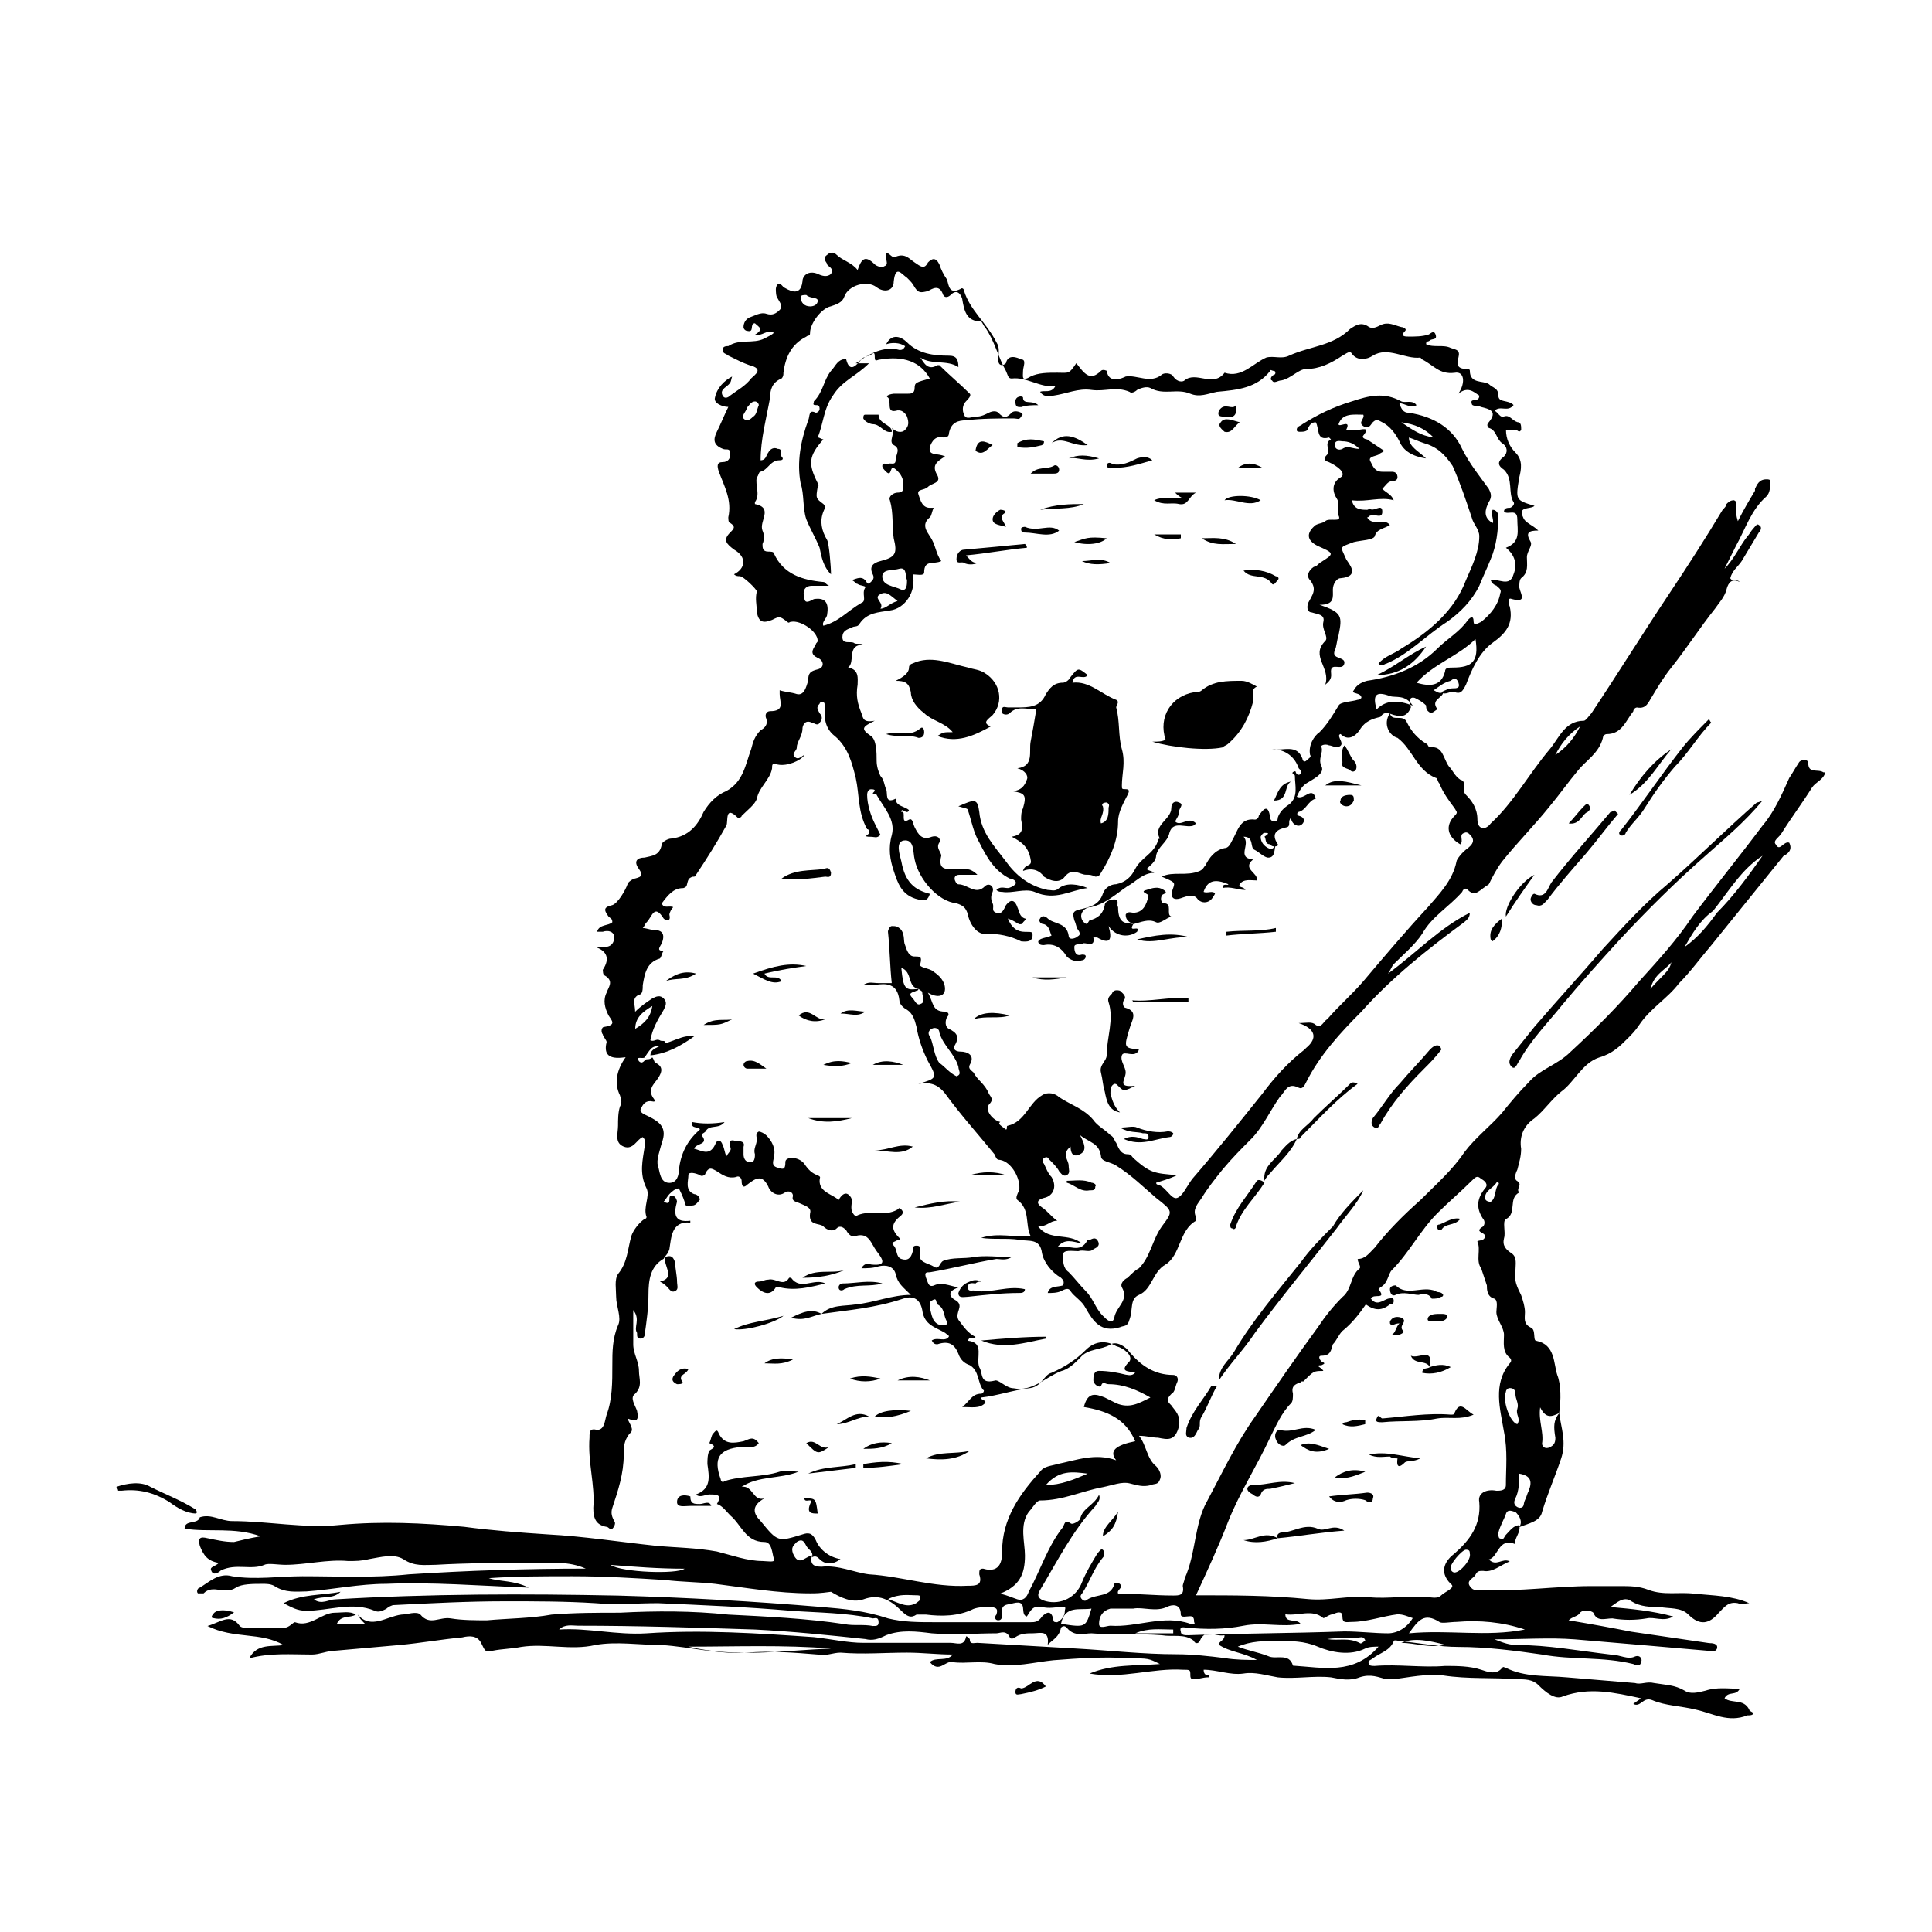 <?xml version="1.0" encoding="UTF-8"?>
<!-- Uploaded to: ICON Repo, www.iconrepo.com, Generator: ICON Repo Mixer Tools -->
<svg fill="#000000" width="800px" height="800px" version="1.1" viewBox="144 144 512 512" xmlns="http://www.w3.org/2000/svg">
 <g>
  <path d="m361.71 492.2c2.519-2.519 6.047-2.016 9.07-2.519 5.039-0.504 9.574-2.519 14.609-2.519-2.016-2.016-3.527-3.023-4.031-5.543-0.504-2.016-2.519-2.519-4.535-2.016-1.512 0.504-3.023 0.504-4.535 0.504 0.504-1.008 1.512-1.512 2.519-1.008 4.535 0.504 3.023-1.512 1.512-3.527-1.512-2.016-2.016-5.039-5.543-4.031-1.008 0.504-2.016-0.504-2.519-1.512-0.504-0.504-1.512-1.512-2.519-0.504-1.008 1.008-2.519 0.504-3.527-0.504-1.008-1.008-4.031 0-3.527-3.527 0.504-1.512-1.512-2.016-2.519-2.519-1.008-0.504-2.519-0.504-2.016-2.016 0-1.008-1.008-1.512-2.016-1.008-2.016 1.512-4.031 0-4.535-1.512-1.512-3.023-3.023-2.519-5.543-0.504-1.008 1.008-1.512 0.504-1.512-1.008 0-0.504-0.504-1.512-1.512-1.008-2.016 0.504-3.527-0.504-5.039-1.512-1.008-0.504-2.016-1.512-3.023 0.504 0 0.504-1.008 1.008-1.512 0.504-1.008-0.504-3.023-1.008-3.023 0 0 1.512-1.008 4.031 1.512 5.039 0.504 0 1.512 0.504 1.512 1.512-0.504 0.504-1.008 1.512-2.016 1.512-1.008 0-2.016 0.504-2.016-1.008-0.504-1.512-1.008-2.519-1.512-3.527-1.008 0-2.016 1.008-2.519 1.512-0.504 0.504-1.008 1.512-1.512 2.016 1.008 0.504 1.512 0.504 1.512-0.504 0-0.504 0-1.512 1.008-1.008 0.504 0 1.008 1.008 1.008 1.512-1.008 3.527-0.504 5.543 3.527 5.039v0.504c-5.039-0.504-5.039 4.031-5.543 7.055-0.504 1.512-1.008 1.512-1.512 2.519-3.527 2.016-4.031 5.543-4.031 9.574 0 3.527-0.504 7.055-1.008 10.578 0 0.504-0.504 1.008-1.008 1.008-1.008 0-1.008-0.504-1.008-1.512-1.008-1.512 1.008-3.527-1.008-6.047v9.07c0 2.519 1.512 4.535 1.512 7.055 0 2.016 1.008 4.031-1.008 6.047-1.512 1.008 0 3.023 0.504 4.535 0.504 2.519 0 3.023-2.519 2.016 0.504 1.512 2.016 3.023 0.504 4.031-1.512 2.016-1.512 3.527-1.512 5.543 0 5.039-1.512 9.574-3.023 14.105-0.504 1.512 0 2.519 0.504 3.527 0.504 0.504 0 1.512-0.504 2.016s-1.008-0.504-1.512-0.504c-3.023-0.504-3.527-2.519-3.527-5.039 0.504-6.047-1.512-12.09-1.008-18.641 0-1.512 0-2.519 2.016-2.016 2.016 0 2.016-2.519 2.519-4.031 1.512-4.031 1.512-8.566 1.512-13.098 0-3.527 0-7.055 1.512-10.578 1.008-2.016-0.504-5.039-0.504-7.559 0-2.016-0.504-4.535 0.504-6.047 2.519-3.023 2.519-6.551 3.527-10.078 0.504-1.512 2.016-3.527 3.527-4.535 0.504 0 0.504-0.504 0.504-0.504-1.008-2.519 1.008-5.543 0-7.559-2.016-4.031-1.008-7.559-0.504-11.082 0-1.008 0.504-1.512-0.504-2.519-1.512 0.504-2.519 3.527-5.039 2.519s-1.512-3.527-1.512-5.543c0-1.512 0-3.527 0.504-5.039 0.504-1.008 0.504-1.512 0-3.023-1.512-3.023-1.008-6.551 1.512-10.078-3.527 0.504-6.047 0-5.039-4.031 0-0.504-1.008-1.512-1.008-2.016-0.504-0.504-0.504-2.016 0.504-2.016 3.023-0.504 2.016-1.512 1.008-3.023-1.008-2.016-1.512-4.031-0.504-6.047 0.504-1.512 2.016-3.023-0.504-4.535-0.504 0-0.504-1.512-0.504-1.512 2.016-3.023 1.008-5.039-2.016-6.047h2.519c2.016 0 2.519-1.512 2.519-2.519 0-1.512-1.512-2.016-3.023-1.512h-1.512c0.504-2.016 3.023-1.512 4.031-2.519 0-1.008-0.504-1.008-1.008-1.512-1.512-2.016-1.008-2.519 1.008-3.023 1.512-0.504 3.527-4.031 4.031-5.543 0-0.504 1.512-1.512 2.016-1.512 2.016-0.504 2.016-1.008 1.008-2.519-1.512-2.016-0.504-3.023 1.512-3.023 2.016-0.504 4.031-0.504 4.535-3.527 0-0.504 1.512-1.512 2.519-1.512 4.535-0.504 7.055-3.527 8.566-7.055 1.512-2.519 3.527-4.535 6.047-5.543 4.535-2.519 5.039-7.055 6.551-11.082 0.504-2.016 1.008-3.527 2.519-5.039 1.008-0.504 2.016-1.512 1.512-3.023-0.504-1.008 0-2.016 1.008-2.016 4.031 0 2.519-2.519 2.519-4.535v-1.008c1.512 0.504 3.023 0.504 4.535 1.008 2.016 0.504 2.519-2.016 3.023-3.527 0-2.016 0.504-2.519 2.519-3.023 2.016-0.504 1.512-2.519 0-3.023-2.016-1.008-1.512-2.016-0.504-3.527 0-0.504 0.504-0.504 0.504-1.008 0-2.519-4.535-5.543-7.055-5.039-0.504 0-0.504 0.504-1.008 0-2.016-1.512-2.016-1.512-4.031-0.504-2.519 1.008-3.527 0.504-4.031-2.016 0-2.016-0.504-3.527 0-5.543 0-0.504-3.527-4.031-4.535-4.031-0.504 0-1.008 0-1.512-0.504 3.023-1.512 3.527-4.535 0-6.551-2.016-1.512-3.023-2.519-1.008-4.535 1.008-1.008 1.512-1.512 0-2.519-0.504 0-0.504-1.008-0.504-1.512 1.008-4.535-1.008-8.062-2.519-12.09-0.504-1.512-0.504-2.519 1.008-2.519 1.512 0 2.016-1.008 2.016-2.016 0-2.016-1.008-1.008-2.016-1.512-2.519-1.008-2.519-2.519-1.512-4.535 1.008-2.016 2.016-4.535 3.023-6.551-1.512 0-4.031-1.008-3.527-2.519 0.504-2.519 2.519-4.535 4.535-5.543-0.504 1.512 0 1.512-2.016 3.023-0.504 0.504-1.008 1.008-0.504 2.016 0.504 1.008 1.512 0.504 2.016 0 2.016-1.512 4.031-2.519 5.543-4.535 1.008-1.008 3.527-2.519-0.504-3.527-1.512-0.504-3.527-1.512-5.543-2.519-0.504-0.504-1.512-0.504-1.512-1.512 0-1.008 1.008-1.008 1.512-1.008 3.023-2.016 6.551-0.504 9.574-2.016 1.008-0.504 2.016-1.008 2.519-1.512-2.016-1.008-3.023 1.008-5.039 0.504 2.519-1.512 1.008-2.016 0-3.023-1.512 0 0 2.519-2.016 2.016-0.504 0-1.008-0.504-1.008-1.008 0-1.008 0.504-2.016 1.512-2.519 1.512-0.504 3.023-1.512 4.535-1.008s2.519 0 3.527-1.008c1.008-1.008 0-2.016-0.504-3.023-0.504-0.504-0.504-2.016-0.504-2.519 0-0.504 0.504-2.519 2.016-0.504 1.008 0.504 4.535 3.023 5.039-1.512 0-1.512 1.512-3.023 4.031-2.016 1.008 0.504 2.519 1.008 3.527 0 1.008-1.512-1.008-2.016-1.008-2.519 0-0.504-1.512-1.512 0-2.519 0.504-0.504 1.512-1.008 2.519 0 1.512 1.512 4.031 2.016 5.543 4.031 1.008-3.023 2.016-4.031 4.535-1.512 0.504 0.504 2.016 1.008 2.519 0.504 1.512-0.504 0-2.016 0.504-3.527 1.008 0 1.512 1.512 2.519 1.008 2.519-1.008 3.527 0.504 5.039 1.512 1.512 1.008 2.519 2.016 3.527 0 1.008-1.008 2.016-1.512 3.023 0.504 0.504 1.512 1.008 2.519 2.016 4.031 0.504 1.512 0.504 4.031 3.527 2.519 0.504-0.504 1.008 0 1.008 0.504 1.512 5.039 6.047 8.566 8.566 13.602 1.008 1.512 0.504 3.023 0.504 4.535 0 0.504 0 1.512 1.008 1.512 0.504 0 1.008-0.504 1.008-0.504 0.504-2.519 3.023-1.512 4.031-1.008 1.512 0 0.504 2.016 0.504 3.023 0 1.512-0.504 3.023 2.016 1.512 2.016-1.008 4.535-1.008 7.055-1.008 3.023 0 3.023 0.504 5.039-2.519 2.016 2.519 3.527 5.039 6.551 2.016 0.504-0.504 1.512 0 1.512 0 0.504 3.527 4.031 2.016 5.039 1.512 3.023-0.504 6.551 2.016 9.574-0.504 0.504-0.504 2.519-0.504 3.023 0.504 1.008 1.512 2.519 1.512 3.023 1.008 3.023-2.519 7.559 2.016 10.578-2.016 4.535 1.512 7.559-2.519 11.082-4.031 2.016-0.504 4.031 0.504 6.047-0.504 5.543-2.519 11.586-2.519 16.121-7.055 1.512-1.008 3.023-2.016 5.039-0.504 1.008 0.504 2.016 0 3.023-0.504 2.016-1.008 3.527 0 5.543 0.504 0.504 0 1.512 0.504 1.008 1.008-1.512 1.512 0 1.512 1.008 1.512 1.512 0 3.527 0 5.039-0.504 0.504 0 1.512-1.512 2.016 0 0.504 1.512-1.008 1.008-1.512 1.512-0.504 0.504-1.008 0-1.008 1.008 2.016 1.008 4.535 0 6.551 1.008 1.512 0.504 2.519 0.504 2.016 2.519-0.504 1.512-0.504 3.023 2.016 3.023 0.504 0 1.008 0 1.008 0.504 0 3.527 3.527 2.519 5.039 3.527 1.008 1.008 2.519 1.008 2.519 3.023 0 2.016 2.519 1.008 4.031 2.519-1.512 2.016-3.527 0-5.039 1.512 1.008 0.504 1.512 2.016 2.519 1.512 1.512-0.504 2.016 1.008 3.527 1.512 1.008 0 1.008 1.008 1.008 2.016-0.504 1.008-1.008 0-1.512 0h-2.519c0 2.519 1.008 4.535 2.519 6.047 2.016 2.016 1.512 4.535 1.008 6.551-1.008 6.047-1.008 6.047 4.031 7.559-1.008 1.008-4.535 0-3.023 3.023 0.504 1.512 2.519 2.016 4.031 3.527-2.519 0-3.527 0.504-2.016 3.023 0.504 1.008-1.008 2.519-1.008 4.031 0 2.016 0.504 4.031-1.512 5.543-0.504 0.504-0.504 1.512-0.504 2.519 0.504 2.016 2.016 4.031-2.016 3.023-1.008-0.504-1.008 1.008-0.504 2.016 1.008 4.535-1.008 7.055-4.535 9.574-3.527 2.519-5.543 7.055-7.055 11.082-1.008 2.016-1.512 2.519-3.023 2.016-1.008-0.504-2.519 1.008-3.527 0 1.008-0.504 2.016-1.008 3.023-1.008 1.008 0 2.016 0 1.512-1.512s-1.512-1.008-2.016-0.504c-2.016 0.504-3.023 1.512-4.535 2.519 1.008 0.504 1.512 1.008 2.519 0.504 0 1.512-3.527 2.016-1.512 4.535-1.008 0.504-1.512 1.512-2.519 0.504-0.504-0.504-0.504-1.008-0.504-1.512-1.008-1.008-2.016-1.512-3.023-2.016-2.016-0.504-1.008 2.016-1.008 2.519-1.008 2.519-2.519 2.519-4.535 2.016-1.512-0.504-2.519-1.008-3.527 0.504-2.016 0.504-4.031 1.008-5.543 3.527-1.008 1.512-3.023 3.023-5.039 1.008-1.512 0.504 2.016 3.023-1.008 3.527-0.504 0-1.512-0.504-2.016-0.504-1.008-0.504-2.519 0-2.016 0.504 0.504 1.512-1.008 3.023 0 5.039 1.008 2.016-2.519 3.527-4.031 4.535-1.512 1.008-2.016 2.519-2.519 3.527 2.016 1.008 4.031-3.023 5.039 0.504-2.016 0.504-2.519 3.023-4.535 3.527-0.504 0-0.504 1.008 0 1.008 2.016 0.504 1.512 2.016 0.504 2.519-1.008 0.504-2.519-0.504-2.519-2.016-1.008 1.008 0 2.016-1.008 2.519-2.519 0.504-4.535 1.512-2.519 4.535 0.504 0.504-1.512 1.008-2.016 0-1.512 0-1.008-1.512-1.512-2.016 1.504-0.992 1-0.992-0.008-0.992-0.504 0-1.008 1.008-1.008 1.008 0 1.512 1.008 2.519 2.016 3.023 1.008 0.504 1.512 0 2.016-1.008-0.504 1.008 0 3.527-2.016 3.527-1.008 0-2.519-1.512-3.527-2.016-1.512-0.504 0-3.527-3.023-3.527 2.016 2.016-2.016 5.543 2.519 6.047-3.023 2.519 1.512 3.527 1.008 5.543-1.512 0-3.527-0.504-4.535 1.008-0.504 1.008 1.008 0.504 1.512 1.512-2.016 0-4.031-1.008-6.047-0.504 0-1.512 1.512-0.504 1.512-1.008-3.527-1.512-5.543-1.008-6.551 2.016 1.008 0.504 2.519-0.504 3.023 0.504 0 0-0.504 1.008-1.008 1.512-1.008 1.008-2.519 1.008-3.527 0-1.008-1.512-2.519-1.008-4.031-0.504-2.519 1.008-3.527 0-2.519-2.519 0.504-1.512 0.504-1.512-3.023-3.023 3.023-1.512 6.551 0 10.078-1.512 1.008-0.504 1.008-1.008 1.512-1.512 1.008-2.016 2.519-4.031 5.039-4.535 1.008 0 1.512-1.008 2.016-2.016 1.512-2.519 2.016-6.047 6.047-5.543 0.504 0 1.008-0.504 1.008-1.008 1.008-1.512 2.519-3.527 3.023 0.504 0 0.504 0.504 1.008 1.008 1.008 0.504 0 1.008 0 1.008-1.008 0.504-1.512 1.512-2.519 3.023-3.527 2.519-2.016 1.512-5.039 1.512-7.559 0-0.504-1.008-0.504-0.504-1.008 1.008-0.504 0.504 0 1.008 0.504 0.504 0.504 1.008 0 1.008 0 0.504-0.504 0-1.008-0.504-1.512-1.008-3.023-3.527-5.039-7.055-5.039 3.023 0.504 6.551-1.512 8.062 2.519 0 0.504 0.504 1.008 1.008 0.504 0.504-0.504 1.512-1.008 1.008-1.512-0.504-2.519 1.008-5.039 2.519-6.047 2.016-2.016 3.527-4.535 5.039-7.055 0.504-1.008 3.527-1.008 5.039-1.512 0.504 0 1.008-0.504 1.008-0.504 0-1.512-3.023-1.008-2.016-2.016 0.504-1.008 1.512-2.016 3.527-2.519 7.055-1.008 13.602-3.527 18.641-8.566 2.519-2.519 6.047-4.535 8.062-7.559 0.504-0.504 1.512-1.512 1.512 0.504 0 1.008 1.008 0.504 2.016 0 2.519-2.016 4.535-4.535 5.039-7.559 0.504-1.008-0.504-1.512-1.008-2.016 0.496 0.016-1.016 0.016-1.52-1.496 2.016-0.504 5.039 2.016 6.047-1.512 1.008-2.519 0.504-5.039-2.016-7.055 4.031-1.512 3.023-4.535 3.023-7.559 0-3.023-2.519-1.008-3.527-2.016 0-1.008 1.008-1.008 1.512-1.008s1.512-1.008 1.008-1.512c-1.512-2.519 0-6.047-2.519-8.566-1.512-1.008-2.016-2.016 0-3.527 1.008-1.008 1.008-2.519-0.504-3.527-1.512-1.008-1.512-3.527-3.527-4.031-0.504-0.504-0.504-1.008 0-1.512 2.519-3.023 0-3.527-2.016-4.031-1.008-0.504-2.519 0-2.519-1.008-0.504-1.512 2.016 0 2.016-2.016-1.512-1.008-3.023-2.519-5.543-0.504 2.016-3.023 1.512-6.047-1.008-5.543-4.031 0.504-5.543-2.016-8.566-3.527 0 0-0.504-0.504-0.504-0.504-4.031 0.504-8.566-3.023-12.594-0.504-1.512 1.008-4.031 1.512-5.543-0.504-0.504-1.008-1.512 0-2.519 0.504-3.023 2.016-6.047 3.527-9.574 3.527-2.016 0-4.031 2.519-6.551 3.023-1.008 0-2.016 1.008-2.519 0-0.496 0.008-0.496-1 0.512-1.504 0.504 0 0.504-1.008 0-1.008-0.504 0-1.008-0.504-1.008 0-3.527 4.535-8.566 5.039-14.105 5.543-2.519 0.504-4.535 1.512-7.055 0.504-3.527-1.512-7.055 0.504-10.578-1.512-1.008-0.504-2.519 0-3.527 0.504-0.504 0.504-1.512 1.008-2.016 0.504-3.527-1.512-6.551 0-10.078-0.504s-6.551 1.008-10.078 1.512c-1.512 0-2.519 0.504-3.527-1.008 1.008-0.504 3.023 0.504 4.031-1.512-4.031 0.504-7.559-2.519-11.586-2.016-1.008 0-1.008-1.008-1.512-2.016-2.016-3.527-3.023-8.062-5.543-11.586-0.504-0.504-0.504-1.008-1.008-1.512-4.031 0-4.535-3.023-5.039-6.047-0.504-1.512-1.512-2.519-3.023-1.008-0.504 0.504-1.512 1.008-2.016 0-1.008-3.023-3.023-1.512-4.031-1.008-2.016 0.504-2.519 0.504-3.527-1.008-0.504-1.008-1.008-1.512-2.016-2.519-1.512-1.008-3.023-3.527-3.527 1.008 0 2.519-2.519 3.023-4.535 1.512-2.519-2.016-7.559-0.504-8.566 2.519-0.504 1.512-2.016 2.016-3.527 2.519-2.519 0.504-5.543 4.535-5.543 7.055 0 1.008-0.504 0.504-1.008 1.008-4.031 2.016-5.543 5.543-6.047 9.574 0 0.504 0 1.008-0.504 1.512-2.519 1.008-3.023 3.023-3.023 5.039-1.008 5.543-2.519 11.082-2.519 16.625 1.512 0 1.512-1.512 2.016-2.016 0.504-1.008 1.512-1.512 2.519-1.008 1.512 0 0.504 1.512 1.008 2.016 0.504 0.504 0.504 1.008-0.504 1.008-2.519 0-3.023 2.519-5.039 3.023-0.504 0-0.504 1.008-1.008 1.512-0.504 2.016 1.008 4.535-0.504 6.551v0.504c5.039 1.008 1.008 4.535 2.016 7.055 0.504 1.008 0.504 2.519 0 3.527 0 1.008 0 2.016 1.512 2.016 0.504 0 1.512 0 1.512 0.504 2.519 5.543 7.559 7.055 13.098 7.559 0.504 0 0.504 0.504 1.512 1.008h-4.535c-2.016 0-2.519 1.512-2.016 3.023 0 2.016 1.512 1.008 2.519 0.504 3.023-0.504 4.031 1.008 3.527 4.031 0 1.008-1.512 2.016-1.008 3.023 4.031-1.008 6.551-4.031 10.078-6.047 1.512-0.504 0-2.519 1.008-4.031 0.504-0.504-1.512-0.504-2.016-1.008-0.504 0-0.504-0.504-1.512-1.008 1.512-0.504 2.519-1.008 3.527 0 0.504 0.504 0.504 1.512 1.512 0.504 0.504-0.504 1.008-1.008 0.504-2.016-1.008-2.016 0-3.023 2.016-3.527 4.031-1.008 4.535-2.016 3.527-6.047-0.504-3.527 0-6.551-1.008-10.078-0.504-1.008 1.008-2.016 2.016-2.016 2.016 0 1.512-1.512 1.512-2.519 0-1.512-1.008-3.023-2.519-4.031-1.008-0.504-0.504 2.519-2.016 1.008-0.504-0.504-1.008-1.008-1.008-1.512 0-1.008 1.008-0.504 1.512-0.504 0.504-0.504 2.016 0.504 2.016-1.008s1.512-3.023-0.504-4.031c-1.512-1.008 0.504-3.023-0.504-4.535 1.008 1.008 2.519 1.512 3.527 0.504 1.008-1.008 1.008-2.016 0.504-3.527-0.504-1.008-1.512-2.016-3.023-1.512-2.519 0.504-1.008-2.519-2.016-3.527-1.008-0.504 1.008-1.008 1.512-1.008h3.527c1.008 0 2.016 0 2.016-1.512 0-1.512 0.504-1.512 4.031-2.519-2.519-4.535-7.055-6.047-13.098-5.039-1.008 0-1.512 1.008-1.512-1.008 0-1.512-1.008 0-1.512 0s-1.008 0.504-1.512 0.504c-0.504 0.504-1.008 1.008-2.016 1.512h3.527c-3.519 3.527-7.047 4.535-9.566 8.566-2.519 3.527-2.519 7.559-4.031 11.082 0.504 0 1.008 0.504 1.512 0.504-4.031 4.535-4.031 6.551-1.512 11.586 0 0.504 0.504 0.504 0 1.008-0.504 3.023-0.504 3.023 1.512 4.535 0.504 0.504 0.504 1.008 0 2.016-1.008 2.519-0.504 5.039 1.008 7.559 0.504 1.008 1.008 7.055 1.008 9.07-2.016-2.016-2.519-4.535-3.023-7.055-1.008-2.519-2.519-5.039-3.527-7.559-1.008-3.023-0.504-6.551-1.512-9.574-1.008-5.543 0-11.082 2.016-16.625 0.504-1.008 0-3.023 2.016-2.016 0.504 0 1.008-0.504 1.008-1.008 0-1.008-0.504-1.008-1.008-1.008-1.008 0-0.504-0.504-0.504-1.008 2.519-2.519 2.519-5.543 4.535-8.062 1.008-1.008 1.512-2.519 3.023-3.023 0.504 0 1.008-0.504 1.008 0 1.008 4.031 3.023 1.008 4.031 0 3.023-2.016 6.551-3.527 10.078-2.519 0.504 0 1.008 0 1.512-1.008-1.512-1.008-3.527-1.008-5.039-0.504 1.512-3.023 4.031-2.016 5.543-0.504 3.023 3.023 7.055 3.527 11.082 3.527 2.016 0 2.519 1.008 2.519 3.023-3.023-2.016-7.055-0.504-10.078-2.519 1.008 1.512 2.016 3.527 4.535 2.016h0.504c2.519 2.519 5.543 5.039 8.062 7.559 0.504 0.504-0.504 1.512-1.008 2.016-1.008 1.008-1.008 2.519-0.504 3.527 0.504 1.512 2.016 0.504 3.527 0.504 1.008 0 2.016-0.504 3.023-1.008 1.008-0.504 2.016-0.504 2.519 0 1.512 1.512 2.016 1.512 3.527 0 0.504-0.504 1.512-0.504 2.519 0 0.504 0.504 0.504 0.504 0 1.008-0.504 1.008-1.008 0.504-2.016 0.504-4.031 0-8.566 0-12.594 0.504-2.016 0-4.031 0.504-4.535 3.527 0 1.008-1.008 1.008-1.512 1.008-2.016-0.504-3.023 1.008-3.527 2.519-0.504 2.519 2.016 1.512 4.031 2.519-2.519 1.512-3.527 2.519-2.016 5.039 1.008 2.016-1.512 2.016-2.519 3.023-1.008 1.008-3.023 0.504-2.519 2.016 0.504 1.512 1.008 3.527 3.023 3.527h1.008c-0.504 1.008-0.504 2.016-1.008 2.519-2.519 2.016-0.504 4.031 0 5.039 1.512 2.016 1.512 4.535 3.023 6.551-2.016 1.008-4.535-0.504-4.535 3.023 0 1.008-2.016 0.504-3.023 0.504 1.008 4.535-2.016 9.07-6.047 9.574-3.023 0.504-6.047 0.504-8.062 3.527-0.504 1.008-1.512 0.504-2.016 1.008-1.512 0.504-2.519 1.008-2.519 2.519 0 2.016 2.016 1.008 3.023 1.512 0.504 0.504 1.512 0 2.519 0.504-4.535 0-2.016 4.535-4.031 6.047 3.023 0.504 2.519 3.023 2.519 4.535-0.504 3.023 0 5.039 1.008 7.559 0.504 1.512 0.504 2.519 3.527 2.016-3.023 1.512-4.031 2.016-1.008 4.031 1.512 1.008 1.512 4.535 1.512 6.551 0 1.512 0.504 3.023 1.008 4.031 1.008 1.008 1.008 2.519 1.512 3.527 0.504 1.008-0.504 4.031 2.519 2.519 0 2.016 2.519 2.016 3.527 3.023-0.504 1.512-2.016-1.008-2.016 0.504 1.512-0.504-0.504 3.527 2.016 2.016 1.008-0.504 1.008 1.008 1.512 2.016 1.008 2.016 2.016 3.527 4.535 2.519 1.512-0.504 2.519 0.504 2.016 1.512-1.008 1.512 0.504 2.519 0.504 3.527-1.008 4.031 1.512 3.527 4.031 3.527 2.016 0 3.527-0.504 5.543 1.512h-4.535c-0.504 0-1.512 0-1.512 1.008 0 0.504 0.504 1.512 1.008 1.512 2.519 0 4.535 3.023 7.055 0.504 1.008-1.008 2.519 0 2.016 1.512-0.504 1.008-0.504 2.016 0 3.023 0.504 1.008-0.504 2.016 1.008 2.519 1.512 0.504 2.016-1.008 2.519-2.016 1.512-2.016 2.519-1.008 3.023 0.504 0.504 1.008 0.504 2.519 2.016 3.023 0.504 0 0 0.504-0.504 1.008 0 0.504-0.504 0.504-1.008 0.504-1.008-0.504-1.512-1.008-3.023-1.512 1.008 2.519 2.519 3.527 4.535 3.527s2.016 0 2.016 1.008c0 2.016-2.519 1.512-3.023 1.512-3.023-1.512-6.047-2.016-9.07-2.016-2.519 0.504-4.535-2.519-5.039-5.039-0.504-2.016-1.512-2.519-3.023-3.023-5.039-0.504-10.078-6.551-11.082-11.586-0.504-2.016 0-5.543-3.023-5.039-2.016 0.504-1.008 3.527-0.504 5.543 1.008 5.543 3.527 7.559 7.559 8.566-0.504 1.512-1.008 2.016-3.023 1.512-4.535-1.008-5.543-4.535-6.551-7.559-1.008-3.023-1.512-6.047-0.504-9.574 1.008-4.031-2.016-7.055-4.031-10.578 0-0.504-1.008 0-1.008-0.504 0.504-0.504 1.008-1.008-0.504-1.008-0.504 0-1.008 0.504-1.008 1.512 0 2.519 1.008 5.543 2.016 7.559 0.504 1.008 1.008 2.016 1.512 3.023-1.008 1.008-1.512 0.504-2.519 0.504-2.519 0-0.504-0.504-0.504-1.008 0-0.504 0-1.008-0.504-1.008-2.519-4.535-2.016-9.07-3.023-13.602-1.008-4.031-2.016-8.062-5.543-11.082-2.016-1.512-3.023-4.031-2.519-7.055 0-0.504 0-1.512-0.504-2.016 0 0-1.008 0-1.008 0.504-1.008 1.008-0.504 1.512 0 2.519 1.008 1.008 0.504 2.016 0 2.519-0.504 1.008-1.512 0-2.016 0-2.016-1.008-2.519 1.008-2.519 1.512 0 2.016-1.512 3.527-1.512 5.039 0 1.008-1.512 1.512-0.504 2.519s2.016-0.504 2.519-0.504c-1.008 1.512-4.535 3.023-7.055 2.519-1.512-0.504-1.512 0-1.512 1.008-0.504 3.023-3.527 5.039-4.031 8.062-0.504 1.512-2.519 3.023-4.031 4.535 0 0.504-1.008 0.504-1.008 0.504-3.527-3.527-2.519 1.008-3.023 2.016-2.519 4.535-5.039 8.566-8.062 13.098 0 0.504-0.504 0.504-1.008 0.504-1.008 0.504-1.008 0.504-1.512 2.519 0 0-0.504 0.504-1.008 0.504-2.519 0-4.031 2.016-5.543 4.031 0.504 1.512 2.016 0.504 3.023 1.008-0.504 0.504-1.008 1.512-1.008 2.016 0.504 2.016-1.008 1.512-1.512 1.008-2.519-4.031-3.023-0.504-4.535 1.008-0.504 0.504-0.504 1.008-1.008 1.512 1.008 0 2.016 0.504 3.023 0.504 2.016 0 3.023 1.008 2.016 3.527-0.504 1.008-1.512 2.016 0.504 2.016-0.504 0.504-0.504 1.512-1.008 2.016-3.527 1.008-4.031 4.031-4.535 7.055 0 1.008 0 2.519-1.008 2.519-2.016 1.008-1.008 2.519-1.008 4.535 1.512-1.512 3.023-2.519 4.535-3.527 1.008-0.504 2.016-1.008 3.023 0 1.008 1.008 0.504 2.016 0 3.023-1.512 2.519-3.023 5.039-3.527 8.062 1.008 0.504 1.512-0.504 2.519 0 0.504 0.504 2.016-0.504 1.008 1.512-3.023 0-3.023 0-5.039 3.023-0.504 0.504-2.519-0.504-1.512 1.008 1.008 1.008 1.512-0.504 2.016-0.504 0.504 0 1.008 0 1.512-0.504 0.504 0.504 0.504 1.512 1.008 1.512 2.016 1.008 1.512 2.519 0.504 4.031s-3.023 3.023-1.008 5.543c0.504 1.008-0.504 0.504-1.008 0.504-1.512 0-2.016 1.008-2.519 2.016s1.008 1.512 2.016 2.016c3.023 1.512 5.039 3.023 3.527 7.055-0.504 2.016-1.512 4.535-1.008 6.047 0.504 1.512 0.504 4.535 3.023 4.535 2.016 0 2.519-2.016 2.519-3.527 0.504-4.031 2.016-7.559 5.543-10.578 0-1.008-2.519 0-2.016-2.016 2.519 0.504 5.543 0.504 8.566 0-1.512 2.016-4.031 0.504-5.039 2.519-0.504 0.504-1.008 0.504-1.008 1.008 2.016 2.519-1.512 2.016-2.016 3.527 2.016 0.504 4.031 2.016 5.543-1.008 0.504-1.512 1.512-1.512 2.016 0 0.504 1.008 0.504 2.016 1.008 3.023 0.504-1.008 1.512-1.512 1.008-2.519-0.504-1.512 0-2.016 1.512-1.512 1.008 0 2.519 0 2.016 1.512v2.016c0 1.008 0.504 2.016 1.512 2.016 1.512 0.504 1.512-1.512 1.512-2.016-0.504-1.512 0.504-2.519 0.504-4.031 0-0.504-0.504-1.512 0.504-2.016 0.504 0 1.512 0.504 2.016 1.008 1.512 1.512 2.519 3.527 2.016 5.543 0 1.008-1.008 2.519 1.008 3.023 1.512 0.504 2.016 0.504 2.016-1.512 0-1.512 3.527-1.512 5.039 0.504 1.008 1.512 2.016 2.519 3.527 3.023 1.008 0.504 0.504 0.504 0.504 1.512 0 3.023 3.527 3.527 5.039 5.039 0 0 1.512-3.023 3.023-1.008 1.008 1.008 0 2.519 0.504 4.031 0.504 1.008 1.008 1.512 1.512 1.008 3.527-1.512 7.055 0.504 10.578-1.512 0.504-0.504 0.504-0.504 1.008 0 0.504 0.504 0.504 1.008 0 1.512-2.519 2.016-3.023 3.527-0.504 6.047 0.504 0.504 0 0.504-0.504 0.504-0.504 0.504-2.016 0.504-1.008 1.512 1.008 1.008 0.504 3.023 2.016 3.527 1.512 0.504 2.519 0 3.023-2.016 0-1.008 0-1.512 1.008-1.512 1.008 0 1.008 0.504 1.008 1.512-1.008 3.023 2.016 3.023 3.527 4.031s1.512-1.008 2.519-1.512c2.519-1.008 5.543-0.504 8.062-1.008 3.023-0.504 6.551 0 10.078 0-1.512 1.008-3.023 0.504-4.031 0.504-6.047 1.008-11.586 2.519-17.633 3.527-1.008 0-1.512 0-1.008 1.512 0.504 1.008 0.504 2.519 2.016 2.016 2.016-1.008 4.031 0 6.551 0.504-3.023 1.008-2.519 2.519-0.504 3.527 2.016 1.512-0.504 3.023 0.504 5.039 1.512 2.016 2.519 3.527 4.535 4.535-0.504 1.008-1.512-0.504-2.016 1.008 4.535 0.504 2.016 4.535 3.023 7.055 1.008 1.512 0 4.535 4.031 3.527 1.008-0.504 3.023 2.016 5.039 2.016 5.039 1.008 8.566-3.023 12.594-4.535 2.016-0.504 3.527-2.016 5.039-3.527 2.016-2.519 5.543-2.016 8.062-3.527 1.512-1.008 4.031 0.504 5.039 2.016 3.023 3.527 6.551 6.047 11.586 6.047 1.008 0 1.512 1.008 1.008 2.016-0.504 1.008-0.504 2.519-1.512 3.023-1.512 1.512-1.008 2.016 0 3.023 1.008 1.512 2.519 2.519 2.016 5.543-1.008 4.031-3.023 3.527-5.543 3.023-1.512 0-3.023-0.504-5.039-0.504 2.016 2.519 2.016 6.047 4.535 8.062 1.008 1.008 1.512 2.519 1.008 3.527-0.504 1.512-1.512 1.008-2.519 1.512-2.016 0.504-3.527 0-5.543-0.504-2.016-0.504-4.535 0.504-7.055 1.008-5.543 1.008-10.578 3.527-16.625 3.527-1.008 0-2.016 2.016-3.023 3.023-2.519 3.527-1.008 8.062-1.008 11.586 0 5.039-1.512 8.062-6.551 10.078 2.016 0.504 3.023 1.008 4.535 1.512 1.512 0.504 2.519-0.504 3.023-2.016 3.023-5.543 5.039-12.09 9.07-17.129 0.504-1.008 0.504-2.016 2.016-1.008 0.504 0.504 2.016-0.504 2.519-1.008 0.504-3.023 3.527-3.527 5.039-6.551 0.504 1.512-0.504 2.016-1.008 3.023-6.047 6.551-10.078 14.609-14.609 22.168-1.008 1.512-0.504 2.519 1.512 3.023 4.031 1.008 8.062-1.008 9.574-5.039 1.008-2.519 2.519-5.039 4.031-7.559 0.504-0.504 1.008-1.512 1.512-1.008 0.504 0.504 0.504 1.512 0 2.016-2.519 3.023-3.527 6.551-5.543 9.574-0.504 0.504-0.504 1.008 0 1.512 0.504 0.504 1.008 0.504 1.512 0 2.519-1.512 6.047-0.504 7.055-4.031 0-0.504 1.008-0.504 1.512 0 1.008 1.008-1.008 1.512-0.504 2.519 5.039 0 9.574 0.504 14.609 0.504 1.512 0 3.023 0 2.519-2.519 0-0.504 0.504-1.512 0.504-2.016 3.023-6.551 2.519-14.609 6.047-20.656 4.031-7.559 7.559-15.113 12.594-22.168 5.543-8.062 11.082-16.121 16.625-23.68 2.016-3.023 4.031-5.543 6.551-8.062 2.519-2.016 2.016-5.543 4.535-7.559 0.504-0.504-0.504-1.512-0.504-2.519 2.016 0 3.023-1.512 4.535-3.023 3.527-4.535 7.559-8.566 12.09-12.594 4.031-4.031 8.566-8.062 11.586-12.594 3.023-4.031 7.055-7.055 10.078-10.578 2.016-2.519 4.535-5.543 7.055-8.062 3.023-3.527 7.559-4.535 11.082-8.062 6.551-6.047 12.594-12.09 18.137-18.641 5.039-5.543 10.078-11.082 14.105-17.129 6.047-8.062 12.594-16.121 18.641-24.184 3.023-3.527 5.039-8.062 7.055-12.594 1.008-1.512 1.512-2.519 2.519-4.031 0.504-1.008 2.519-1.008 2.519 0 0 3.023 2.519 1.512 4.031 2.519h0.504c-0.504 2.016-2.519 2.519-3.527 4.031-2.519 4.031-5.543 8.062-8.062 12.09-0.504 1.008-2.519 2.016-1.512 3.023 1.008 2.016 2.016-1.008 3.527-0.504 1.008 2.016-0.504 3.023-1.512 3.527-6.551 8.062-12.594 15.617-19.145 23.68-3.023 3.527-5.543 7.055-8.566 10.078-3.023 4.031-7.559 6.551-10.578 11.082-1.008 1.512-2.016 2.519-3.023 3.527-2.016 2.016-4.031 4.031-7.559 5.039-4.535 1.512-6.551 6.551-10.078 9.07-2.519 2.016-4.535 5.039-7.055 7.055-3.023 2.016-4.031 5.039-3.527 8.062 0 2.016-0.504 3.527-1.008 5.543-0.504 1.008-1.008 2.519 0 3.023 1.512 1.008-0.504 2.016 0.504 3.023-3.023 1.512-0.504 5.543-3.527 7.055-1.008 0.504 0 3.527-0.504 5.039-0.504 2.016 0.504 3.023 2.016 4.031 1.512 1.008 1.008 3.023 1.008 4.535-0.504 2.519 0.504 4.535 1.512 6.551 0.504 1.512 1.008 3.023 1.008 4.535 0 1.512-0.504 3.023 1.512 4.031 1.512 0.504 0.504 3.527 1.512 3.527 5.039 1.008 4.535 6.047 5.543 9.07 1.008 2.519 1.008 6.551 0.504 10.078-2.016 1.008-3.527 1.512-5.039-1.512-0.504 3.527 1.008 6.551 0.504 9.574 0 1.008 1.008 1.512 2.016 1.008 1.008-0.504 1.512-1.008 1.512-2.519-0.504-3.023-0.504-4.535 1.008-6.551 0.504 4.031 2.016 7.559 0.504 12.09-1.512 4.535-3.527 9.07-5.039 14.105-0.504 2.519-3.527 3.023-6.047 4.031 1.008-1.512 0-3.023-1.008-4.031-0.504 0-2.016-1.008-2.519 0.504-0.504 1.512-1.512 3.023-2.016 5.039 0 0.504 0 1.512 0.504 1.512 1.008 0.504 1.008-0.504 1.512-1.008 1.008-1.008 2.016-2.519 3.527-2.519 0.504 2.016-1.512 3.527-1.008 5.039-4.535-2.016-4.535 3.527-7.055 4.031 2.016 2.016 3.527-0.504 5.543 0.504-2.519 1.008-4.535 3.023-7.055 2.519-1.008 0-1.512 0-2.016 1.008-0.504 1.008-2.519 1.512-1.512 3.023s2.016 1.008 3.527 1.008c9.574 0.504 19.145-1.008 28.719-1.008h7.559c2.519 0 5.039 0 7.559 1.008 4.031 1.512 8.062 0.504 12.09 1.008 5.039 0.504 10.078 0.504 14.609 2.519-1.008 0-2.016 0.504-3.023 0-2.519-0.504-3.527 1.008-5.039 2.519-2.519 3.023-5.039 3.527-8.062 0.504-2.016-2.016-5.039-1.512-7.559-2.016-2.519 0-5.039 0-7.559-1.512-2.016-1.512-4.031 0.504-5.543 1.512 5.543 0.504 11.082 1.008 16.625 2.519-2.519 1.512-5.039 0-7.055 0.504-3.023 0.504-6.047 0.504-9.07 0-2.016 0-4.031 1.008-5.039-1.512-0.504-0.504-2.519-1.008-3.527 0-0.504 1.008-2.016 1.008-3.023 2.016 6.047 1.008 11.586 2.016 16.625 3.023 7.055 1.008 13.602 2.016 20.656 3.023 0.504 0 2.519 0 2.016 1.512-0.504 1.008-1.512 0.504-2.519 0.504-11.586-1.008-23.176-2.016-35.266-3.023-6.551-0.504-13.602 0-21.16 0 2.519 1.008 4.031 1.512 6.047 1.512 8.062 0 16.121 1.512 24.688 2.519 2.519 0 4.535 1.512 6.551 0.504 1.512-0.504 2.016 1.008 1.512 1.512 0 1.008-1.008 1.008-2.016 0.504-8.062-2.016-16.121-1.008-24.184-2.519-7.055-1.008-14.609-2.016-22.168-2.016-5.039 0-10.078-1.008-15.113-1.512-0.504 0-2.016-0.504-2.016 0-1.008 2.519-3.527 3.023-5.543 4.535-0.504 0.504-1.512 0.504-1.008 1.512 0 0.504 1.008 0.504 1.512 0.504 6.047-0.504 12.594 0.504 18.641 0 3.023 0 6.551 0 9.574 1.008 1.512 0.504 4.031 1.512 5.543-0.504 0.504-0.504 0.504 0 1.008 0 5.039 2.519 10.578 2.016 16.121 2.519 6.047 0.504 12.09 1.008 18.137 1.512 1.512 0.504 3.023-0.504 5.039 0 3.023 0.504 5.543 0.504 8.062 2.016 1.512 1.008 3.527 0.504 5.543 0 3.023-1.008 6.047-0.504 9.07-0.504-1.008 2.016-3.023 0.504-4.031 2.519 2.016 1.512 5.039 0 6.551 3.023 0 0.504 1.008 0.504 1.008 1.008s-1.008 0.504-1.512 0.504c-5.039 2.016-9.07-0.504-13.602-1.512-4.031-1.008-8.062-1.008-11.586-2.519-2.519-1.008-3.023 2.016-5.039 1.008 0.504-0.504 1.512-1.008 2.016-1.512-7.055-1.512-13.602-3.023-20.656-0.504-2.016 1.008-4.535-1.008-6.551-3.023-1.512-1.512-3.527-1.512-5.543-1.512-6.551-0.504-13.098 0-19.648-1.008-4.535-0.504-9.07 0.504-13.098 1.008h-2.016c-2.016-0.504-4.031-1.512-7.055-0.504-2.519 1.008-5.039 0.504-7.559 0-4.535-0.504-9.574 0.504-14.105 0-3.023-0.504-6.047-1.512-9.07-1.008-3.527 0.504-7.055-1.008-10.578-1.008 0 1.512 1.008 1.512 1.512 1.512 0 0.504 0 0.504-0.504 0.504-1.008 0-2.519 0.504-3.527 0.504-0.504 0-1.008 0-1.008-1.008 0-1.512 0-1.512-2.016-1.512-8.062-0.504-16.121 2.519-24.688 1.008 6.047-2.519 12.09-2.016 18.641-2.519-3.023-1.512-3.023-1.512-8.062-1.512-6.551-0.504-13.602 0-20.152 0.504-5.039 0.504-10.578 2.016-15.617 1.008-3.527-1.008-7.559 0-11.082-0.504-2.016-0.504-3.527 3.023-6.047 0 1.512-1.512 4.535 0 6.047-2.016-4.031 0-8.062-0.504-12.09-0.504-6.047 0-11.586 0.504-17.633 0-2.016 0-4.031 1.008-6.047 0.504-6.047-0.504-12.594-1.008-18.641-0.504-7.559 0.504-15.113-1.512-22.672-2.016-6.047 0-12.09-1.008-17.633 0-6.551 1.512-13.098-0.504-19.648 0.504-2.519 0.504-5.039 0.504-7.559 1.008-2.016 0.504-2.016 0-3.023-2.016-1.008-2.016-3.023-2.016-5.039-1.512-5.543 0.504-11.082 1.512-16.625 2.016-5.543 0.504-11.586 1.008-17.129 1.512-2.016 0-4.031 1.008-6.047 1.008-5.543 0-11.082-0.504-16.625 1.008 2.016-4.031 6.047-3.023 9.07-3.527-6.047-3.527-13.098-1.512-20.152-5.039 3.527-1.008 6.047-3.527 8.566 0 0.504 0.504 1.512 0.504 2.016 0.504h9.574c1.512 0 2.519-1.512 3.023-1.512 4.031 1.512 7.055-2.519 10.578-2.519 2.016 0 4.031-0.504 5.543 0.504-1.512 1.008-4.031 0-5.039 2.519h7.559c-1.008-1.008-1.512-1.512-2.016-2.519 3.527 4.031 7.559 0.504 11.586 0 1.512 0 4.031-1.008 5.039 0 2.519 3.023 5.039 0.504 8.062 1.008 3.023 0.504 6.551 0.504 9.574 0.504 5.543-0.504 11.586-0.504 17.129-1.512 6.047-0.504 12.09-0.504 18.137-0.504 9.574-0.504 19.145-0.504 28.719 0.504 10.078 0.504 20.656 1.008 30.73 2.519 2.519 0.504 5.039 0 7.559 0.504 1.008 0 1.512 0 1.512-1.008 0-1.512-1.008-1.008-1.512-1.008-7.055-1.512-14.609-1.512-21.664-2.016-11.586-1.008-23.68-1.512-35.266-2.016-5.543 0-11.082 0.504-16.625 0-8.062-0.504-16.121-0.504-23.68-0.504-10.078 0-19.648 0.504-29.727 1.008-0.504 0-1.512 0.504-2.016 1.008-1.008 0.504-2.016 1.008-3.023 0.504-6.047-2.519-12.09 0-18.137 0-2.519 0-4.031-1.008-6.047-2.016 5.039-2.519 10.078-2.016 15.113-3.023-2.016 2.016-4.535 1.008-7.055 2.016 2.016 1.512 4.031 0 5.543 0 25.191-1.512 50.383-1.512 75.066-1.008 18.137 0.504 35.77 1.512 53.906 3.023 6.047 0.504 11.586 1.008 17.633 3.023 4.031 1.008 8.062 1.008 12.594 1.008h25.191c1.008 0 2.016 0 3.023-1.512 1.008-1.008 2.519-2.016 3.023 1.008 0 0.504 0.504 0.504 1.008 0.504 1.008-0.504 2.016-1.512 2.016-3.023 0-0.504 0.504-1.008-0.504-1.008-2.016 0-3.527 0.504-5.543 0-2.519-0.504-3.023 1.008-4.031 2.519-2.016-0.504 0.504-4.535-3.527-3.527-1.512 0.504-3.527 0-3.023 3.023 0 0.504 0 1.512-1.008 1.512-1.008 0-1.008-1.008-0.504-1.512 0.504-1.512 0-2.016-2.016-2.016-1.512 0-2.519 0-4.031 0.504-4.031 2.016-8.566 2.016-12.594 1.512h-2.519c-1.512 1.008-2.519 0.504-4.031-1.008-3.023-3.023-6.047-4.535-10.078-3.023-3.023 1.008-6.047-0.504-8.566-2.016-3.019 0.414-4.027 0.414-5.539 0.414-8.566 0-17.129-1.512-25.191-2.519-4.535-0.504-9.07-0.504-13.098-1.008-8.062-0.504-16.121-1.008-24.688-1.008-7.559 0-14.609 0-22.168 0.504 3.023 1.008 6.551 0.504 10.578 2.519-13.098-0.504-25.695-1.512-37.785-1.008-7.055 0-14.105 1.512-21.16 2.016-2.519 0-5.543 0.504-8.566-1.512-1.008-0.504-2.016-0.504-3.023-0.504-2.519 0-5.543 0-7.055 1.008-3.023 2.016-6.047-1.008-8.566 1.512h-1.512c-0.504-0.504 0-1.512 0.504-1.512 2.519-1.512 5.039-4.031 8.566-3.023 6.047 1.008 12.594 0 18.641 0 9.574 0 18.641 0.504 28.215-0.504 15.617-1.008 31.234-1.512 46.855-1.512-4.535-2.016-9.07-1.512-13.602-1.512-8.566 0-17.633 0-26.199 0.504-3.023 0-5.543 0.504-8.566-1.512-2.519-1.512-6.047-0.504-9.07 0-2.016 0.504-3.527 0.504-5.543 0.504-5.543-0.504-11.082 1.008-16.625 1.008-2.016 0-4.535-0.504-5.543 0-3.527 1.512-7.559-0.504-11.586 1.512-0.504 0.504-2.016 1.512-2.519 0-0.504-1.008 1.008-1.008 2.016-2.016-3.023-0.504-4.031-2.016-5.039-4.535-0.504-2.016 0-2.519 2.016-2.016 2.519 0.504 4.535 1.008 7.055 1.008 2.016-0.504 4.031-1.008 7.055-1.512-7.055-2.519-13.602-1.008-20.152-2.016 0-2.519 3.527-1.008 4.031-3.023 3.023-1.008 5.543 1.008 8.566 1.008 9.574 0 19.145 2.016 28.719 1.008 11.082-1.008 21.664-0.504 32.746 0.504 7.559 1.008 14.609 1.512 22.168 2.016 9.574 0.504 19.145 2.016 28.719 3.023 5.543 0.504 10.578 0.504 16.121 1.512 4.031 1.008 8.062 2.519 12.09 2.519 1.008 0 3.527 0.504 3.023-0.504-0.504-1.512-0.504-4.535-2.519-4.535-5.039 0-6.047-4.535-9.07-7.055-1.008-1.008-2.016-2.519-3.527-3.023 1.512-2.519 0-2.519-2.016-2.519-1.008 0-2.519 1.008-3.527 0 4.031-1.512 3.527-4.535 3.023-8.062 0-1.008 0-2.519 0.504-3.527 0.504-0.504 2.519-1.008 0-2.016 0.504-1.008 0.504-2.016 1.008-2.519 0.504-0.504 1.008-1.512 1.512 0 1.512 3.023 4.031 2.519 6.551 2.016 1.512-0.504 2.519-1.512 4.031 0.504-1.008 1.512-3.023 1.008-4.535 1.008-6.047 0.504-7.559 3.023-5.543 8.566 0 0.504 0.504 1.008 1.008 0.504 4.535-1.512 10.078-1.008 14.609-2.519 1.512-0.504 3.527 0 5.039 0-5.039 2.016-10.578 1.008-15.113 4.031 3.023-0.504 3.023 4.031 6.047 3.023-3.527 2.016-3.023 4.031-1.008 6.047 4.535 5.543 4.535 5.543 11.082 3.527 1.512-0.504 2.519-0.504 3.527 1.512 1.008 2.519 3.527 4.535 6.551 5.039-2.016 1.512-4.031 1.512-5.543 0-0.504-0.504-1.008-1.008-2.016-0.504 0.504-1.512-1.008-2.016-1.512-3.023-0.504-1.008-1.008-2.016-2.519-1.008-1.008 1.008-1.512 1.512-1.008 3.023 1.512 3.527 3.023 1.008 5.039 0.504-0.504 2.016 0 3.023 2.519 3.023 4.535-0.504 8.566 1.512 12.594 2.016 8.566 0.504 17.129 3.527 26.199 3.023 2.016 0 4.031 0 3.023-3.023 0-1.008 0-1.512 1.008-1.512 5.039 1.512 5.039-3.023 5.039-4.535 0-8.566 4.535-15.113 10.078-21.16 1.008-1.512 3.023-1.512 4.535-2.016 5.039-1.008 10.078-3.023 15.617-1.008-2.016-2.519 0-4.031 5.039-5.039-2.519-6.047-7.559-8.062-13.602-9.07 1.008-4.031 3.023-3.527 5.543-2.519 1.008 0.504 2.016 1.008 3.023 1.512 3.527 1.512 6.047 0 9.07-1.512-3.527-2.016-7.055-3.527-11.082-3.527-1.008 0-1.512-1.008-2.016 0.504-0.504 0.504-2.016-0.504-2.016-1.512 0-1.008 0-2.519 1.512-2.519 2.519 0 5.039 0.504 7.055 1.008 0.504 0 1.512 0.504 2.519-0.504-1.512-0.504-4.535 0-1.512-3.023 1.008-1.512-1.512-3.527-3.527-4.031-2.519-1.512-5.543-1.512-8.062 1.008-2.519 2.519-5.543 4.535-9.07 6.047-2.016 0.504-2.519 3.527-5.543 4.031-4.535 0.504-8.566 2.016-13.098 2.519 0 1.008 1.512 0.504 1.008 1.512-1.512 1.512-3.527 1.008-6.047 1.008 2.016-1.512 2.519-3.527 5.039-3.527 0.504 0 1.008-1.008 0.504-1.008-1.512-2.016-1.008-5.039-3.527-6.551-1.512-0.504-2.519-1.512-3.023-3.023-1.008-2.519-2.519-3.527-5.543-2.519-0.504 0-1.008 0-1.512-1.008 1.512-1.008 3.527 0.504 4.535-1.008 0-0.504-0.504-0.504-1.008-1.008-2.519-1.512-5.543-2.016-6.047-6.047-0.504-2.519-2.016-4.031-5.039-3.023-7.559 2.531-14.613 3.035-21.664 4.043zm237.29-106.3c4.535-4.535 8.566-10.078 12.09-15.113-5.543 3.527-9.07 9.574-13.098 14.609-3.527 2.519-5.543 6.047-7.559 9.574 3.527-2.519 6.047-5.543 8.566-9.07zm-104.29 121.42c-2.519 0-2.519 0-5.039 2.519 0 0.504-1.008 0-1.008 0.504-1.512 0.504-2.519 1.008-2.016 3.023 0 1.008 0 2.016-0.504 2.519-2.519 2.519-4.031 6.047-5.543 9.07-3.527 7.559-8.062 14.609-11.082 22.168-2.519 6.551-5.543 13.098-8.566 19.648 10.078 0 19.648 0 29.727 1.008 5.543 0.504 10.578-1.008 16.121-0.504 5.039 0.504 10.078-0.504 15.617 0 1.008 0 2.519 0.504 3.527-0.504 1.008-1.008 4.031-2.016 2.519-3.023-3.527-3.527-1.008-6.551 1.008-8.062 4.031-3.527 7.055-7.559 6.551-13.602-0.504-2.519 2.016-3.527 4.535-3.023 1.008 0 2.519 0 2.519-1.512 0-4.535 0.504-9.07-0.504-14.105-1.008-6.047-3.023-12.594 1.512-18.137 0.504-0.504 0.504-1.008 0-1.512-2.016-1.512-1.512-4.031-1.512-6.047s-2.016-4.031-2.016-6.047c0-1.008 0.504-3.023-0.504-3.527-2.016-0.504-2.016-2.519-2.016-3.527-0.504-1.512-1.008-3.023-1.512-4.535-1.512-2.016 0-5.039-1.008-7.055 0-0.504 2.016 0 2.016-1.512 0-1.008-3.023-1.008-0.504-2.519 0.504-0.504 0.504-1.512 0-2.016-2.016-3.023-1.512-5.543 0.504-8.062 1.008-1.008 0-2.016-1.008-2.519-1.008-1.008-1.512-0.504-2.519 0.504-3.023 3.023-6.047 5.543-9.07 8.566-4.535 4.535-7.559 10.578-12.09 15.113-1.008 1.008-1.008 3.527-3.023 4.535l-0.504 0.504c2.016 2.519-0.504 1.512-1.512 2.016l-1.512 1.512c-2.016 3.023-4.031 5.543-6.551 7.559-1.008 1.008-1.512 2.519-2.519 3.527-0.504 1.512-0.504 3.023-3.023 3.023-1.008 0-0.504 1.008 0 1.512 1.008 0.504 1.008 0.504 0 1.008-2.012 0 0.004 0.504 0.508 1.512zm-73.051 72.551c0.504-4.031-2.016-3.023-4.031-3.023-1.512 0-3.023 0-4.535 1.008-0.504 0.504-1.512 0.504-1.512 0-1.008-2.016-2.519-1.008-3.527-1.008-5.543 0-11.082 0.504-17.129 0-4.031-0.504-8.062-1.008-12.09 0.504-2.016 1.008-3.527 1.512-5.543 1.008-9.574-1.008-19.145-2.016-29.223-2.519-15.617-0.504-31.234-1.008-46.855-1.008-1.512 0-3.527-0.504-5.039 1.008 7.559-0.504 15.113 1.512 23.176 1.008 14.609-1.008 29.727 0 44.336 1.008 4.535 0.504 9.07 1.512 13.098 1.512h23.176c1.512 0 3.527 1.008 4.031-1.512 0-0.504 0.504 0 1.008 0.504 0 1.512 1.008 1.008 2.016 1.008 8.566 0.504 17.633 1.008 26.199 1.512 9.07 0.504 17.633 1.512 26.703 1.512 4.031 0 8.566 0.504 12.594 1.008 3.023 0.504 6.047 0.504 8.566 0.504-3.527-2.016-7.055-2.016-10.078-4.031 0-1.008 1.512-1.008 1.512-2.519-2.519 0.504-5.039-2.016-6.551 1.512-0.504 1.008-1.512 0.504-1.512 0-2.519-2.016-5.543-1.008-8.566-1.512-6.047-0.504-12.594 0-18.641-0.504-2.016 0-4.535 1.008-6.551-1.512-0.504-0.504-1.008-0.504-1.512 0-0.5 2.519-2.012 3.023-3.519 4.535zm67.004-5.543c-5.039 1.008-10.078-0.504-15.113 0.504-5.039 1.008-10.078 1.008-15.113 0.504-0.504 0-2.016-0.504-1.512 1.008 0 1.008 1.008 1.008 2.016 1.008 13.602-0.504 27.711-0.504 41.312-1.008 4.031 0 8.062 0.504 11.586 0.504 2.519 0 5.039-1.512 6.551-4.031-1.512-0.504-2.519-1.008-4.031-1.008-4.031 0.504-8.062 2.016-12.09 2.016-1.512 0-2.519 0.504-2.519-1.512 0-1.512-1.512-1.008-2.519-0.504-1.008 0-2.016 1.008-2.519 1.008-3.023-2.519-6.551-0.504-10.078-1.008 0 2.519 3.023 1.008 4.031 2.519zm-16.625 6.047c2.519 1.008 5.543 1.512 8.062 2.519 2.016 1.008 5.543-1.008 6.551 2.519 8.062 0.504 16.121 2.519 22.672-5.039-1.008 0-2.519 0-3.527 0.504-4.031 2.016-9.07 1.008-12.594-0.504-3.527-1.512-7.055-1.512-10.578-1.512-3.531 0-7.059 0-10.586 1.512zm-27.711-10.078h-6.047c-2.016 0.504-3.023 2.016-3.023 4.031 0 1.512 2.016 0.504 3.023 0.504 7.055 0.504 14.105-3.023 21.16-0.504 0.504 0 1.512 0.504 1.008-0.504 0-0.504 0-1.512-1.008-1.512-1.008 0-2.519 0.504-2.519-0.504 0-3.023-2.519-2.519-3.527-2.016-3.019 1.512-6.547 0-9.066 0.504zm73.055 6.551c10.578-1.008 20.656 1.008 30.73-1.008-6.047-2.016-12.09-2.519-18.137-2.016-1.512 0-4.031 0.504-4.535 0-4.027-2.519-5.539-0.504-8.059 3.023zm-190.95 3.527c12.594 3.023 25.191 1.008 37.785 0.504-12.594-1.008-25.188-0.504-37.785-0.504zm208.58-267.02c-4.535 4.535-11.082 6.551-15.617 11.586 3.527 1.008 6.551 1.008 7.559-3.023 0-1.008 1.008-1.008 2.016-1.008 5.035 0.004 7.051-1.508 6.043-7.555zm-150.64-15.617c-0.504-1.008 0-3.527-2.016-3.023-1.512 0.504-4.535 0-4.535 2.016 0 2.519 3.023 2.519 5.039 3.527 1.512 0.5 1.512-1.512 1.512-2.519zm40.809 276.59c6.551 1.008 6.551 1.008 8.062-4.031-3.023 0.504-7.055-1.008-8.062 4.031zm-119.4-15.617c3.023 2.016 17.633 2.519 19.648 1.008-7.051 0-13.098-0.504-19.648-1.008zm240.32-37.281c1.008-1.512-0.504-2.519 0-4.031 0.504-1.512-0.504-2.519-0.504-4.031 0-1.008-0.504-1.512-1.512-1.512-0.504 0-1.008 0.504-1.008 1.008-1.004 2.016 1.012 8.062 3.023 8.566zm0.504 13.098c0 2.016 0 4.535-1.008 6.551-0.504 1.008-0.504 2.016 1.008 2.519 1.512 0 1.008-1.008 1.512-2.016 0.504-1.008 0.504-1.512 1.008-2.519 1.008-2.519 0.504-4.031-2.519-4.535zm-156.18-43.832c0.504 1.512 0.504 4.031 3.023 4.535 0.504 0 2.016 0 1.512-1.008-1.008-1.512-0.504-3.527-2.519-4.535-0.504-0.504 0-2.016-1.512-1.008-0.504 0-0.504 1.008-0.504 2.016zm41.816 43.832c-4.031-0.504-7.559-1.008-11.082 3.023 4.027 0 7.555-1.512 11.082-3.023zm-52.898 33.25c3.023 1.008 5.039 2.519 7.559 1.008 0.504-0.504 1.008-0.504 1.008-1.512 0-0.504-0.504-0.504-1.008-0.504-2.019 0-4.539-0.504-7.559 1.008zm139.05-236.79c-2.016-3.023-4.535-2.016-6.047-2.519-4.031-1.512-4.535 0-3.527 3.527 2.519-2.519 5.543-2.519 9.574-1.008zm11.082 229.74c1.512 0 4.535-3.527 4.031-5.039 0-0.504 0-1.008-1.008-1.008s-4.535 4.031-4.031 5.039c0 0.504 0.504 1.008 1.008 1.008zm-2.519 19.145c-4.031-1.008-8.062-2.016-11.586-0.504 3.527 0 7.559 1.512 11.586 0.504zm-145.09-276.59c-2.016-1.512-3.023-3.023-5.039-1.512-1.008 1.008 1.512 2.016 0.504 3.527 1.512 0 2.519-1.512 4.535-2.016zm73.051 273.57v-1.008c-3.527 0-6.551-0.504-10.078 1.008h10.078zm-113.86-321.93c1.008 1.008 2.016 0 2.519-0.504 1.008-0.504 1.008-2.016 1.512-3.023 0-0.504-0.504-1.008-1.008-1.008-1.008 0-1.512 1.008-2.016 1.512-0.508 1.512-1.512 2.016-1.008 3.023zm198 207.57c1.512-1.008 1.008-3.527 2.016-4.535 0.504-0.504-0.504-1.008-0.504-0.504-1.008 1.512-3.023 2.016-3.023 4.031 0 0.504 0.504 1.008 1.512 1.008zm-226.71-45.848c2.519-1.512 4.031-3.023 4.535-6.047-2.519 1.512-4.535 3.023-4.535 6.047zm45.344-194.47c-0.504 0-1.512 0-1.512 0.504 0 1.512 1.008 2.519 2.519 2.519 1.008 0 2.016-0.504 2.016-1.512 0-1.008-2.016-0.504-3.023-1.512zm138.04 356.2c3.023 0.504 5.543-0.504 8.566 1.008 0.504 0.504 1.008-0.504 1.512-0.504 0-0.504-0.504-1.008-1.008-1.008-3.023 0.504-6.047 0-9.07 0.504zm91.188-179.36c-1.512 2.016-4.535 3.023-5.543 7.055 2.523-3.027 5.039-4.535 5.543-7.055z"/>
  <path d="m512.35 332.99c0.504 2.519 3.527 0 4.535 2.519 1.008 2.016 2.519 4.031 5.039 5.543 0.504 0 0.504 1.008 1.008 1.008 3.527-0.504 3.527 3.023 5.039 5.039 1.008 1.008 1.512 2.519 3.023 3.527 2.016 0.504 0 2.519 1.512 4.031 1.512 1.512 3.023 3.527 3.023 6.551 0 2.519 2.016 3.023 3.527 1.008 6.047-5.543 10.078-13.098 15.617-19.648 2.519-3.023 4.031-7.559 9.07-7.559 0.504 0 1.512-1.512 2.016-2.016 7.055-10.578 13.602-21.16 20.656-31.738 5.039-7.559 9.574-14.609 14.105-22.168 0.504-0.504 1.008-1.008 1.008-1.512 0.504-0.504 1.008-1.008 2.016-1.008 1.008 0.504 0.504 1.008 0.504 2.016 0 1.008 0 2.016 0.504 3.527 1.512-3.023 3.023-5.543 4.535-8.062v-0.504c0.504-1.008 1.008-2.519 3.023-2.519 0.504 0 1.008 0 1.008 0.504 0 1.512 0 3.023-1.008 4.031-4.031 3.527-5.543 8.566-8.062 13.098-1.008 2.016-2.016 4.031-3.023 6.047 2.519-2.519 4.031-6.047 6.047-8.566 0.504-0.504 1.008-1.512 1.512-2.016 0.504-0.504 1.008-1.512 1.512-1.008 1.008 0.504 0.504 1.512 0 2.016-1.512 2.519-3.023 5.039-4.535 7.559-1.008 1.512-2.519 2.519-3.023 4.535 0.504 1.008 1.512 0 2.519 1.008-2.016-1.008-3.023 0-3.527 2.016s-2.016 3.527-3.023 5.039c-4.031 5.039-7.559 10.578-11.586 15.617-2.016 2.519-3.527 5.039-5.039 7.559-1.008 1.512-1.512 3.527-4.031 3.023-0.504 0-1.008 0.504-1.008 1.008-2.016 2.519-3.023 6.047-7.055 6.047-0.504 0-1.008 0.504-1.008 1.008-1.008 4.031-4.535 6.047-6.551 8.566-2.519 3.023-5.039 6.551-7.559 9.574-4.031 5.039-8.566 9.574-12.594 14.609-1.512 2.016-2.519 4.031-3.527 6.047-2.519 1.5-3.527 3.516-5.543 1.5-1.008-1.008-1.512 0.504-1.512 0.504-3.527 4.031-8.062 6.551-10.578 11.082-2.016 3.023-5.039 5.543-7.559 8.062-0.504 0.504-0.504 1.008-1.512 2.519 7.559-5.543 13.602-12.09 21.664-16.121 0 1.512-1.008 2.016-1.512 2.519-9.574 7.055-19.145 14.609-27.207 23.68-5.543 5.543-11.082 11.586-14.609 18.641-0.504 1.008-1.008 2.016-2.016 1.512-3.023-1.512-3.527 1.008-5.039 2.519-2.519 3.527-4.535 8.062-7.559 11.082-2.519 2.519-5.039 5.039-7.559 8.062-2.016 2.519-4.031 5.039-5.543 7.559-1.008 1.512-2.519 3.023-1.512 5.039v1.008c-4.535 2.519-4.031 9.07-8.062 11.586-3.527 2.016-3.527 6.551-7.055 8.062-2.519 1.008-1.512 4.031-2.519 6.551-0.504 2.016-1.512 1.512-2.519 2.016-5.039 1.512-7.055-1.512-9.07-5.039-1.008-2.016-3.023-3.023-4.031-4.535-0.504-1.008-1.512-0.504-2.519 0-1.008 0.504-2.519 0.504-3.527 0.504 0.504-2.016 2.519-1.512 4.031-2.016 0.504-1.008 0-1.512-0.504-2.016-2.519-1.512-4.535-4.031-5.039-6.551-0.504-4.031-3.527-3.023-6.047-3.527-3.527-0.504-6.551 0-10.078-0.504 4.535-1.512 9.07 0 13.098-0.504-1.512-3.023 0-7.055-3.527-9.574-0.504-0.504 0-1.512 0.504-2.519 0.504-3.023-2.016-7.559-5.039-8.062-1.008 0-1.008-0.504-1.512-1.512-4.535-5.543-9.07-10.578-13.098-16.121-2.016-2.519-4.031-3.023-7.055-2.519 5.039-1.512 5.039-1.512 2.519-6.047-1.512-3.023-2.519-6.047-3.023-9.07-0.504-2.016-1.008-3.527-2.519-4.535-1.008-0.504-2.016-1.512-2.016-2.519-0.504-4.535-3.527-4.535-6.551-4.031h-3.023c1.512-1.008 2.519-0.504 4.031-0.504h3.527c-0.504-4.535-0.504-9.07-1.008-13.602 0-0.504 0.504-1.512 1.008-1.512 1.008 0 1.512 0 2.519 1.008 1.008 1.512 0.504 3.023 1.008 4.031 0.504 1.512 1.008 3.023 2.519 3.023s2.016 0 1.512 2.016c-0.504 1.008 2.519 1.008 3.527 2.016 1.512 1.008 3.023 2.519 3.023 4.535s-2.016 2.519-4.535 1.008c1.512 2.519 1.008 5.039 4.535 5.039 0.504 0 1.512 0.504 0.504 1.512-0.504 1.008-0.504 2.519 0.504 3.023 2.016 1.008 3.023 2.016 1.512 4.535-0.504 1.008 0.504 1.512 1.512 1.512 2.016 0 4.031 1.008 2.519 3.527-0.504 1.008 0.504 1.512 1.008 2.016 1.008 2.016 3.023 3.023 4.031 5.543 0.504 1.008 1.512 1.512 0 3.023-1.008 1.512 1.008 4.031 3.023 4.535 1.023-1.012 1.023-1.012 0.016-0.004-0.504 0.504-0.504 0.504 1.512 2.016 0.504 0 0-1.008 0.504-1.008 4.535-1.008 5.543-6.047 9.07-8.062 1.512-1.008 3.527-0.504 4.535 0.504 3.023 2.016 6.551 3.023 9.07 6.047 1.008 1.512 3.023 2.519 4.535 4.031 1.008 0.504 1.008 1.512 1.512 2.016 0.504 1.008 1.008 3.023 3.023 3.023 1.008 0 1.008 0.504 1.512 1.008 4.535 4.031 5.543 4.031 11.586 4.535-2.016 1.008-4.031 1.512-5.543 2.016 0 0 0 0.504 0.504 0.504 2.016 0.504 3.527 4.031 5.039 3.527s2.519-3.023 4.031-5.039c6.551-7.559 12.594-15.113 18.641-22.672 3.023-4.031 6.551-8.062 11.082-11.586l0.504-0.504c3.023-2.519 2.519-5.039-2.016-6.551 2.016 0 3.527-0.504 4.535 0.504 1.512 1.008 2.016-1.008 3.023-1.512 3.023-3.527 6.551-6.551 9.574-10.078 5.543-6.551 11.082-13.098 17.129-19.648 3.023-3.527 6.551-7.055 7.559-12.09 0-0.504 1.512-2.519 3.023-3.527 0.504-0.504 2.016-1.512 1.008-3.023-0.504-0.504-1.008-1.512-2.016-1.008-1.512 0.504 0 2.016-1.008 3.023-3.527-2.016-4.031-5.039-1.512-7.559 1.008-1.008 0.504-1.008 0-2.016-1.512-2.016-3.023-4.031-4.031-6.551-0.504-0.504-0.504-1.512-1.008-1.512-5.039-2.016-6.047-7.559-10.078-10.578-2.019-0.504-4.035-3.527-2.019-6.551zm-124.95 73.051c0 0.504-0.504 0.504-0.504 0.504-1.008 0.504-2.519 0.504-1.008 2.016 0.504 0.504 1.008 2.016 2.016 1.512 1.512-0.504 0.504-2.016 0.504-3.023 0-0.504-0.504-0.504-1.008-1.008-3.023-0.504-1.512-4.535-4.535-5.543 0.504 5.543 1.008 6.047 4.535 5.543zm36.777 68.52c3.023-1.008 6.047 2.016 8.062-2.016 0.504 0.504 1.512-1.008 2.519 0 1.008 1.512 0 2.016-1.008 2.519-1.008 1.008-2.519 0-4.031 0.504-1.512 0-4.031-0.504-4.031 1.008s0 3.527 1.512 4.535c1.512 1.512 3.023 3.527 4.535 5.039 2.016 2.016 2.519 4.535 4.535 6.551 1.008 1.008 2.519 2.519 3.023 0.504 0.504-3.023 4.031-4.535 2.016-8.062-0.504-1.008 0.504-2.016 1.512-2.519 1.008-1.008 2.016-2.016 3.023-2.519 3.023-3.023 3.527-7.559 6.047-11.082 3.023-4.031 3.023-4.031-1.512-7.559-3.527-3.023-6.551-6.047-10.578-8.566-1.512-1.008-4.031-1.008-4.031-2.519-0.504-3.527-3.023-3.527-5.543-5.543 1.008 2.016 2.016 4.031 0 5.039s-2.519-0.504-2.519-2.016c-2.519 2.016-0.504 3.527-0.504 5.039 0 1.008 0.504 2.016-0.504 2.519-1.008 0.504-1.512-0.504-2.016-1.008-0.504-1.008-1.512-2.016-2.519-3.023-0.504-0.504-0.504-1.008-1.512-0.504-0.504 0.504-0.504 1.008 0 1.512 0.504 1.008 1.008 2.519 2.016 3.527 1.512 2.519 0.504 5.039-2.016 5.543-2.016 0.504-2.016 1.512-0.504 2.519 1.512 1.008 2.519 2.519 4.031 3.527-2.016 0-2.519 1.512-5.039 1.512 3.023 4.031 8.062 1.512 11.586 4.535-2.519-0.508-4.535-1.516-6.551 1.004zm-26.699-45.344c1.512-0.504 0.504-1.512 0.504-2.519-1.008-3.527-4.031-5.543-5.039-9.07 0-1.008-1.008-1.512-2.016-1.008-1.008 0.504-1.008 1.512-0.504 2.016 1.008 2.016 1.008 5.039 2.519 7.055 1.512 1.008 2.519 2.519 4.535 3.527zm158.7-85.145c3.023-2.016 5.039-4.535 6.551-7.559-3.023 2.019-5.039 4.539-6.551 7.559z"/>
  <path d="m415.11 374.81c0.504-2.016 2.519-1.008 2.016-3.023-0.504-3.023-2.016-4.535-5.039-6.047 3.023-0.504 3.023-2.016 2.519-4.535 0-1.008 0-2.016 0.504-3.023 1.008-3.527 0.504-4.031-3.023-4.535 2.519 0 3.527-1.512 4.031-3.023 0.504-1.008-0.504-2.519-2.519-3.023 4.535-0.504 3.023-4.535 3.527-7.055s1.008-5.543 1.512-8.566c-2.519 0-5.039-1.008-7.055 1.008-0.504 0.504-1.512 0.504-2.016 0v-1.008c0-1.008 1.008-0.504 1.512-0.504h2.519c3.023 0 6.047 0 7.559-3.527 1.008-1.512 2.016-3.023 4.535-3.023 0.504 0 1.512-0.504 2.016-1.512 2.016-2.519 2.016-2.519 4.535-0.504-1.008 1.512-3.527-1.008-4.031 2.016 4.535-0.504 7.559 3.023 11.586 4.535 1.008 0.504 0 1.512 0 2.016 1.008 3.527 0.504 7.559 1.512 11.082 1.008 3.527 0 6.551 0 9.574 0 1.008 0 1.008 1.008 1.008 1.008 0 1.008 0.504 0.504 1.512-1.008 2.016-2.519 4.535-2.519 7.055 0 5.039-2.016 9.574-4.535 13.602-0.504 1.008-1.008 1.008-1.512 1.008-1.008-0.504-1.512-0.504-2.519-0.504-1.512 0-3.527-2.016-5.543 0.504-1.512 2.016-4.031 1.008-5.543 0-1.004-1.504-3.019-2.512-5.539-1.504zm20.656-12.598c2.016-0.504 2.016-2.519 2.016-4.031 0-0.504 0.504-1.008-0.504-1.512-1.008 0-1.512 0.504-1.008 1.008 0.504 2.019-1.008 3.027-0.504 4.535z"/>
  <path d="m539.55 279.09c1.008 0 1.512 1.008 1.512 1.512 0 4.031-0.504 8.062-2.016 11.586-1.008 2.519-2.016 4.535-3.023 7.055-2.016 4.031-5.039 7.055-8.566 9.574-5.543 3.527-10.078 8.566-16.121 11.082-0.504 0-1.008 1.008-2.016 0 1.512-2.016 4.031-2.519 6.047-4.031 7.559-4.535 14.105-10.078 17.129-18.137 1.512-3.527 3.527-7.559 3.527-11.586 0-2.016-1.512-3.023-2.016-5.039-1.512-4.535-3.023-9.07-5.039-13.602-2.016-3.023-4.031-5.039-7.559-6.047-1.512-0.504-2.519-1.008-4.031-1.512 0 2.519 2.519 3.527 4.535 5.543-3.527-0.504-6.047-2.016-7.055-4.535-1.008-2.016-2.519-4.031-4.535-5.039-1.008-0.504-1.512-1.008-2.519 0-0.504 0.504-1.008 2.016-2.519 1.008-1.512-1.008 0.504-2.016 0-3.023-2.519 0-5.543-0.504-6.551 2.519 0 1.008 3.527-1.512 2.016 1.512h3.023c1.008 0 3.527-1.008 1.512 1.512-0.504 0.504 0.504 1.008 1.008 1.008 1.512 1.008 3.023 2.016 4.535 3.023-0.504 0.504-1.008 0.504-1.512 1.008-1.008 0.504-3.023 0.504-2.016 2.016 0.504 1.008 1.008 2.519 3.023 2.519h2.519c1.008 0 1.512 0.504 1.512 1.512 0 0.504-0.504 1.008-1.512 1.008-1.008 0-1.512 1.008-2.519 2.016 1.008 1.008 2.519 1.512 3.023 3.023-3.527-1.008-7.055 0.504-11.082 0 0.504 2.519 2.519 2.519 4.031 2.519 0.504 0 0.504-0.504 0.504-0.504 1.008 1.512 3.527-1.512 3.527 1.008 0 2.016-2.016 0.504-3.023 1.008-0.504 0-0.504 0.504-1.008 0.504 1.512 2.519 4.535 0 6.047 2.016-1.512 1-3.527 1-4.031 3.016-0.504 1.008-3.527 1.008-5.543 1.512-4.031 1.512-3.527 1.008-2.016 4.535 0.504 1.008 4.031 4.535-1.512 5.039-1.008 0-2.016 1.512-2.016 3.023 0 2.016 0.504 4.031-3.527 4.031 6.047 2.016 6.047 3.023 5.039 8.062-0.504 1.512-0.504 3.023-1.008 4.031-1.008 2.519 3.023 1.512 2.519 3.527-0.504 2.016-3.527-0.504-3.527 2.016 0 1.008 0.504 2.016-1.512 3.527 1.512-4.535-4.031-7.559 0-11.586 1.008-1.008-1.008-3.023-0.504-5.039 0.504-2.016-1.512-2.016-3.023-2.519-1.008 0-1.512-1.008-1.008-2.519 1.008-2.016 2.519-3.527 0.504-6.047-1.008-1.008-0.504-2.519 1.008-3.527 0.504 0 1.008-0.504 1.512-1.008 4.031-2.519 4.031-2.519-0.504-4.535-3.023-1.512-3.023-3.527-0.504-5.543 1.008-0.504 2.016-0.504 2.519-1.008 1.008-1.008 4.535 0.504 3.527-1.512-0.504-1.512 0.504-3.023-0.504-4.535-1.008-1.512-1.512-4.031 1.008-5.543 1.008-0.504 0.504-1.512 0-2.016-1.008-1.008-2.016-1.512-3.023-2.016-1.512-0.504-1.512-1.008-0.504-2.016 1.008-1.008-1.008-3.023 1.008-4.031l-0.504-0.504c-3.527 1.008-2.519-2.519-3.527-4.031-1.008 0-1.512 0.504-2.016 1.512 0 1.008-1.512 1.008-2.016 1.008-0.504 0-1.008 0-1.008-0.504 0-1.008 1.008-1.008 1.512-1.512 4.031-2.519 8.062-4.535 13.098-6.047 4.535-1.512 8.566-2.519 13.098 0 1.008 0.504 3.023-0.504 4.031 1.008-1.512 1.008-3.023-0.504-4.535-0.504 0.504 1.512 1.008 2.519 2.519 2.519 6.551 1.008 11.586 4.031 14.105 9.574 2.016 4.031 4.535 7.055 7.055 10.578 0.504 1.008 1.008 2.016 0 3.527-1.008 2.016-1.512 4.031 1.008 5.543 0.512-0.504-0.496-2.016 0.008-3.523zm-15.617-19.145c-2.519-2.519-5.039-3.527-8.566-4.031 3.023 2.016 5.039 3.527 8.566 4.031zm-19.652 3.019c-1.512-1.512-3.023-2.016-4.535-2.016-0.504 0-2.016-0.504-2.016 1.008 0 1.008 1.008 1.512 2.016 1.008 1.516-1.008 2.523 0 4.535 0z"/>
  <path d="m406.55 336.52c-4.535 2.519-9.07 4.535-14.105 2.519 1.512-1.008 1.512-1.008 4.031-1.008-2.016-2.519-5.543-3.023-7.559-5.039-2.016-1.512-3.527-3.527-3.527-5.543-0.504-2.519-1.512-3.023-4.027-3.023 2.016-1.008 3.527-2.016 3.527-3.527 0-1.008 1.008-1.008 2.016-1.512 4.535-1.512 9.07 0.504 13.602 1.512 1.512 0.504 3.023 0.504 4.535 1.512 4.031 2.519 5.039 7.559 2.016 11.082-1.012 1.012-3.027 2.019-0.508 3.027z"/>
  <path d="m449.37 340.55c1.512 0 2.519 0 3.527-0.504-2.016-6.047 1.512-11.586 7.559-12.594 0.504 0 1.512 0 2.016-0.504 3.023-2.519 6.551-2.519 10.578-2.519 1.512 0 3.023 1.008 4.031 1.512-2.016 1.008-0.504 2.519-1.008 4.031-1.008 4.031-3.023 8.062-6.551 11.082-0.504 0.504-1.008 0.504-1.512 1.008-4.535 1.004-13.602-0.004-18.641-1.512z"/>
  <path d="m444.33 388.91c-1.512 2.519 2.016 0 1.008 2.016-2.016 1.512-5.543 1.512-7.559-1.512 1.008 3.527 0.504 5.039-3.023 3.023h-1.008c0.504 2.519-1.512 1.512-2.519 1.512-1.008 0.504-2.519 0-2.519 1.008 0 1.512 0.504 2.519 2.016 2.016 0.504 0 1.008 0 1.008 0.504 0 0.504-0.504 1.008-1.008 1.008-1.512 0.504-3.023 0-4.031-1.008-1.512-2.519-3.527-3.527-6.047-3.023-0.504 0-1.512 0-1.512-1.008 0 0 0.504-0.504 0.504-0.504 1.008-0.504 2.016-0.504 3.023-1.008-0.504-1.008-0.504-2.519-2.016-3.023-1.008 0-1.512-1.008-1.008-1.512 0.504-1.008 1.512-0.504 2.016 0 1.512 1.512 5.039 1.008 5.543 4.535 0 1.008 1.008 1.008 2.016 0.504 0.504-0.504 1.512-0.504 0.504-2.016-0.504-0.504-0.504-1.512-1.008-2.519-0.504-2.016-0.504-2.519 2.016-3.023 2.016-0.504 4.535-1.008 5.543-4.031 0.504-1.512 2.016-2.519 3.527-2.519 2.519-0.504 4.031-2.016 5.039-4.031 1.512-3.023 5.039-4.031 6.047-7.559 0-0.504 0.504-0.504 0.504-0.504-2.016-3.527 3.023-5.039 3.023-8.062 0-1.512 1.008-2.016 2.016-1.512 1.512 0.504 0 1.512 0 2.519 0 1.008-0.504 1.512-1.008 2.519 1.512 1.512 3.527-1.512 5.543 0.504l-0.504 0.504c-2.016 1.008-5.543-1.512-6.551 2.016-0.504 2.519-3.023 3.527-3.527 6.047 0 1.512-1.512 2.519-2.519 3.527 0.504 0.504 1.512 0.504 2.016 1.008-3.023 0-5.039 2.519-7.055 3.527-3.023 2.016-5.543 4.535-9.574 5.543-1.008 0-2.016 0.504-2.519 1.512-0.504 1.008 0 2.016 0.504 2.519 1.008 1.008 1.008 0 1.512-0.504 2.016-0.504 3.527-1.512 4.031-4.031 0-1.008 1.512-1.512 2.519-1.512 1.512 0 0.504 1.512 1.008 2.016 0.004 5.039 2.523 4.031 4.031 4.535z"/>
  <path d="m611.09 356.17c-5.039 6.047-10.078 10.078-15.113 14.609-8.062 7.055-15.617 14.609-22.672 22.168-5.039 5.543-10.078 11.082-15.113 17.129-4.031 5.039-8.566 9.574-11.586 15.113-0.504 0.504-1.008 2.519-2.016 1.512-1.008-1.008-0.504-2.016 0-3.023l6.047-7.559c6.047-7.055 12.09-13.602 18.137-20.656 5.543-6.047 11.082-12.09 17.129-17.129 8.062-7.055 15.617-14.609 23.68-21.664-0.004 0.004 0.5 0.004 1.508-0.5z"/>
  <path d="m445.84 422.17c-1.008 2.519-4.031 0-4.535 1.512-0.504 1.512 1.008 3.023 1.008 4.535 0 2.016-2.519 4.031 2.519 3.527-3.023 1.512-3.023 1.512-4.535 0-0.504-0.504-0.504-0.504-1.008-0.504-1.008 0.504-1.008 1.512-1.008 2.519 0.504 2.016 1.008 3.527 2.519 5.039-3.023-0.504-3.527-3.023-4.031-5.543-0.504-1.512-0.504-3.023-1.008-5.039s1.512-3.023 1.512-4.535c0-4.535 2.016-9.574 0.504-14.105-0.504-1.512 1.008-2.016 1.008-2.519 0.504-1.008 2.016-0.504 2.016-0.504 0.504 0.504 2.016 1.512 1.008 2.519-0.504 1.008 0 2.016 0.504 2.016 3.527 1.008 1.512 3.527 1.008 5.543-1.508 5.035-1.508 5.035 2.519 5.539z"/>
  <path d="m397.98 357.68c4.535-2.016 5.039-2.016 5.543 1.512 0.504 5.543 4.031 9.07 7.055 13.098 2.519 3.527 6.047 6.551 11.082 7.559 1.008 0 2.016 0.504 3.023-0.504 2.016-1.512 5.039-1.008 7.559 0-4.535 0.504-8.566 3.527-14.105 1.008-2.519-1.008-6.047 0.504-8.566 0-0.504 0-1.008 0-1.512-0.504 1.008-1.008 2.016-0.504 3.023-0.504 0.504 0 1.512-0.504 2.016-1.008 0.504-1.008-1.008-1.512-1.512-1.512-4.031-2.016-6.047-5.543-8.062-9.574-1.512-2.519-2.016-5.543-3.023-8.566 0-0.5-1.008-0.5-2.519-1.004z"/>
  <path d="m498.24 469.52c-7.055 9.07-14.609 18.137-21.664 27.711-3.023 4.535-6.551 8.062-9.574 12.594 0-3.527 2.519-5.039 4.031-7.559 5.039-8.566 11.586-16.121 17.633-23.68 2.519-3.527 5.543-6.551 8.566-9.574 0.504 0.004 1.008 0.508 1.008 0.508z"/>
  <path d="m597.49 335.51c-3.527 3.527-6.047 8.062-9.574 11.586-3.023 3.527-5.543 7.055-8.062 11.082-1.512 2.519-3.527 4.031-5.039 6.551 0 0.504-1.008 1.008-1.512 0.504-0.504-0.504 0-1.008 0.504-1.512 5.543-7.055 10.578-14.609 16.121-21.664 2.016-2.519 4.535-5.039 7.055-7.559 0.004 0.508 0.508 1.012 0.508 1.012z"/>
  <path d="m444.33 388.91c-1.008-0.504-2.016-1.008-2.016-2.519 0.504-1.008 1.512-0.504 2.016-0.504 2.519 0 3.527-2.016 4.031-4.535 0-0.504-2.519-1.008-0.504-1.512 1.512-0.504 3.023-1.008 4.535 0s-0.504 1.008-0.504 1.512c-0.504 1.008 0 2.016 0.504 2.016 2.519 0 0.504 3.023 2.016 3.527-1.512 0.504-3.023 2.016-4.031 1.512-2.016-1.008-4.031 0-6.047 0.504z"/>
  <path d="m525.95 422.17c-1.512 2.016-3.023 3.527-4.535 5.039-4.535 4.535-8.566 9.07-11.586 14.609-0.504 0.504-0.504 1.512-1.512 1.008-1.008-0.504-1.008-1.512-0.504-2.519 2.519-3.023 4.535-6.551 7.055-9.07 2.519-3.023 5.543-6.047 8.062-9.07 0.504-0.504 1.512-1.512 2.519-1.008-0.004 0.004 0.5 0.508 0.5 1.012z"/>
  <path d="m572.8 359.7c-3.023 3.527-5.543 7.055-8.566 10.578-3.527 4.031-7.055 8.062-10.078 12.09-1.008 1.008-1.512 2.016-3.023 1.512-1.008 0-1.512-1.008-1.512-1.512 0-0.504 0.504-1.512 1.008-1.512 3.023 1.512 3.527-1.512 4.535-3.023 5.039-6.551 10.578-12.594 15.617-18.641 0 0 0.504 0 1.008-0.504 0.508 0.508 0.508 0.508 1.012 1.012z"/>
  <path d="m362.71 484.13c-4.031 1.008-8.062 2.016-12.09 1.008h-1.008c-1.512 2.519-3.527 1.512-5.039 0-1.008-1.008-0.504-1.512 0.504-1.512 1.008 0 1.512-0.504 2.519-0.504 2.016-0.504 4.031 2.016 5.543-0.504h0.504c2.519 3.527 6.047 0.004 9.066 1.512z"/>
  <path d="m416.12 289.16c-5.543 0.504-10.578 1.512-16.121 2.016 1.008 1.008 1.512 2.016 3.023 2.016-1.008 0.504-2.519 0.504-3.527 0-0.504-0.504-2.016 0.504-2.016-1.008 0-1.512 1.008-2.519 2.016-2.519 5.543-0.504 11.082-1.008 16.121-1.512 0.504 0.504 0.504 0.504 0.504 1.008z"/>
  <path d="m195.96 545.09c-2.519 0-5.039-1.512-7.055-3.023-4.031-2.519-8.062-3.527-12.594-3.023h-1.008s0-0.504-0.504-1.008c3.023-1.008 6.551-1.512 9.07 0 4.031 2.016 8.062 3.527 12.09 6.047 0 0.508 0.504 0.508 0 1.008v0z"/>
  <path d="m441.82 445.84c2.016-1.008 3.527-0.504 5.039 0 0.504 0 1.512 0.504 1.512-0.504 0-1.008-0.504-1.008-1.512-1.008-1.512-0.504-3.527 0-6.047-1.512 2.016 0 3.527-0.504 4.535 0 2.519 1.008 5.543 1.512 8.062 1.008 0.504 0 1.008 0 1.512 0.504 0 0.504-0.504 1.008-1.008 1.008-4.035 0.504-7.562 2.519-12.094 0.504z"/>
  <path d="m404.03 483.63c-0.504 0-1.008 0-1.512 0.504-0.504 0-2.016-0.504-2.016 1.008s1.512 0.504 2.016 1.008c4.535 0.504 8.566-1.512 13.098-0.504 0 1.008-1.008 1.008-1.512 1.008-4.535 0-9.07 0.504-13.602 1.008-1.008 0-2.519 0.504-2.519-1.008 0.504-1.512 1.512-2.519 3.023-3.023 1.012-0.504 2.016-0.504 3.023 0z"/>
  <path d="m466.5 511.34c-1.512 2.519-2.519 5.543-4.031 8.062-1.008 1.512 0 2.519-1.008 3.527-0.504 1.008-1.008 2.519-2.519 2.016-1.008-0.504-0.504-1.512-0.504-2.519 1.512-4.535 4.535-7.559 6.551-11.082 1.008-0.004 1.008-0.004 1.512-0.004z"/>
  <path d="m421.16 498.75c-5.543 1.008-11.082 3.023-17.129 0.504 5.543-0.504 11.586-1.008 17.129-1.008v0.504z"/>
  <path d="m479.1 457.43c-2.519 4.031-6.047 7.055-7.559 11.586 0 0.504-0.504 1.008-1.008 0.504-0.504 0-0.504-0.504-0.504-1.008 1.512-4.535 4.535-7.559 7.055-11.586 0.504-0.504 1.512 0 2.016 0.504z"/>
  <path d="m487.66 445.84c0.504-2.519 3.023-3.527 4.535-5.543 3.023-3.023 6.551-6.047 9.574-9.07 0.504-0.504 1.008-0.504 2.016 0-5.543 4.031-10.078 9.07-15.113 14.105-0.004 0.508-0.508 0.508-1.012 0.508z"/>
  <path d="m586.91 342.56c-3.527 4.031-6.047 9.07-11.082 12.09 3.023-5.035 6.551-9.066 11.082-12.09z"/>
  <path d="m508.82 322.91c4.535-2.016 8.566-5.543 13.098-7.559-3.019 4.539-7.051 7.559-13.098 7.559z"/>
  <path d="m319.39 420.66c3.023-0.504 5.543-2.519 8.566-2.016-3.527 2.519-7.055 4.535-11.586 5.039-0.004-2.016 2.516-2.016 3.019-3.023z"/>
  <path d="m351.13 376.82c3.527-2.519 7.559-2.016 11.082-2.519 0.504 0 1.512-1.008 2.016 1.008 0 1.512-1.008 1.008-1.512 1.008-4.027 0.504-7.555 1.008-11.586 0.504z"/>
  <path d="m320.4 477.08c1.512-0.504 2.016 0 2.519 1.512 0 1.512 0.504 3.527 0.504 5.039 0 1.008 0.504 2.016-0.504 2.519-1.008 0.504-1.512-0.504-2.016-1.008-0.504-0.504-1.008-1.008-2.016-1.512 4.531-1.008 0.504-4.535 1.512-6.551z"/>
  <path d="m357.68 400c-3.527 0.504-7.055 1.008-11.082 2.016 1.008 2.016 3.527 0 4.535 2.016-2.519 1.008-4.535-0.504-7.559-2.016 5.539-2.016 9.57-3.023 14.105-2.016z"/>
  <path d="m550.64 375.82c-2.519 3.527-5.039 7.055-7.559 11.082-0.5-2.519 3.527-9.066 7.559-11.082z"/>
  <path d="m457.43 276.06c-1.008-0.504-1.512-1.008-2.016-1.512h5.543c-2.016 1.008-2.016 3.527-4.535 3.023-2.016-0.504-4.031 0.504-6.551-1.008 2.016-1.008 4.535-0.504 7.559-0.504z"/>
  <path d="m459.45 392.44c-5.039-0.504-9.574 2.016-14.105 0.504 4.531-1.008 9.066-2.016 14.105-0.504z"/>
  <path d="m487.66 445.84c-1.512 3.527-4.535 6.047-7.055 9.07-0.504 0.504-1.008 1.008-1.512 2.016-0.504-4.031 3.023-5.543 4.535-8.062 1.008-1.008 2.016-2.519 4.031-3.023z"/>
  <path d="m449.37 265.98c-3.527 1.008-6.551 2.016-10.078 2.016-0.504 0-1.512 0.504-2.016-0.504 0-1.008 1.008-1.008 1.512-0.504 2.519 0.504 4.535-0.504 6.551-1.512 1.512-0.504 3.023-0.504 4.031 0.504z"/>
  <path d="m389.42 530.48c3.527-2.016 7.559-1.008 11.586-2.016-3.523 2.519-7.555 2.519-11.586 2.016z"/>
  <path d="m338.54 496.23c4.031-2.016 8.062-2.016 13.098-3.527-2.519 2.016-10.078 4.031-13.098 3.527z"/>
  <path d="m443.83 409.07c5.039 0.504 10.078-1.008 15.113-0.504v1.008h-15.113c0.504 0 0.504-0.504 0-0.504z"/>
  <path d="m498.24 469.52c-0.504 0-0.504-0.504-1.008-0.504 2.016-3.527 5.039-6.551 8.062-9.574-1.512 3.531-4.535 6.551-7.055 10.078z"/>
  <path d="m478.09 276.57c-3.023 2.016-6.551-0.504-9.574 0 1.008-1.512 7.055-1.512 9.574 0z"/>
  <path d="m421.16 590.94c-2.016 1.008-4.031 1.512-6.551 2.016-0.504 0-1.512 0.504-1.512-0.504s0.504-1.512 1.512-1.008c2.016 0 4.031-4.031 6.551-0.504z"/>
  <path d="m482.12 390.93c-4.535 0.504-9.07 0.504-13.098 1.008v-1.008c4.535-0.504 9.07 0 13.098-1.008v1.008z"/>
  <path d="m380.35 258.43c-2.016 0.504-3.023-2.016-5.039-2.016-0.504 0-2.016-0.504-2.519-1.512 0-0.504 0-1.008 0.504-1.008h3.527c0 2.519 3.527 2.519 3.527 4.535z"/>
  <path d="m419.65 279.09c4.031-1.512 8.062-1.512 11.586-1.512-3.527 1.512-7.559 1.008-11.586 1.512z"/>
  <path d="m473.55 295.21c3.023-0.504 6.047 0 8.566 1.512 0.504 0 1.008 0.504 0.504 1.008-0.504 0.504-1.008 1.512-1.512 1.008-2.016-3.023-5.543-1.008-7.559-3.527z"/>
  <path d="m332.49 543.08h-5.543c-1.512 0-3.527 0.504-3.527-1.008 0-2.016 2.016-2.016 3.527-1.512 0 2.016 1.008 2.016 2.519 2.016 1.008 0 2.519-1.008 3.023 0.504z"/>
  <path d="m472.55 255.91c-1.512 1.008-2.016 3.023-4.031 2.519-0.504-0.504-2.016-1.512-1.008-2.519 1.008-1.512 3.023-0.504 5.039 0z"/>
  <path d="m500.26 341.55c1.008 1.008 1.512 3.023 2.519 4.031 0.504 0.504 1.008 1.512 0.504 2.519-0.504 0.504-1.008 0.504-1.512 0-0.504-0.504-2.519-0.504-2.016-2.016 0-1.512-0.504-3.023 0.504-4.535z"/>
  <path d="m370.78 533c-4.031 0.504-8.566 1.008-12.594 1.512 4.031-2.016 8.566-1.512 12.594-2.519v1.008z"/>
  <path d="m386.39 463.98c4.031-1.008 8.062-2.016 12.09-1.512-4.027 0.508-7.555 2.016-12.09 1.512z"/>
  <path d="m422.67 261.45c3.023-3.023 6.047-2.016 9.574 0.504-4.035 0.504-6.555-2.516-9.574-0.504z"/>
  <path d="m377.83 484.13c-3.527 1.008-6.551 0-10.078 1.512-0.504 0.504-1.512 0.504-1.512-0.504 0-0.504 0.504-1.008 1.008-1.008 3.527 0 7.055-1.004 10.582 0z"/>
  <path d="m424.68 284.62c-2.519 2.016-6.047 0.504-9.07 0.504-0.504 0-1.008 0-1.008-1.008 0-0.504 1.008-0.504 1.008-0.504 3.531 1.512 6.555-1.008 9.07 1.008z"/>
  <path d="m383.37 532c-3.527 0.504-7.055 1.008-10.578 1.008v-1.008c3.023-0.504 6.551-1.008 10.578 0z"/>
  <path d="m358.18 440.3h11.586c-4.031 1.008-7.559 1.512-11.586 0z"/>
  <path d="m471.54 251.38c0.504 3.023-1.008 3.527-3.023 3.023-1.008 0-2.016 0-1.512-1.512 1.512-2.519 3.527 0 4.535-1.512z"/>
  <path d="m411.59 413.1c-3.023 1.008-6.047 0-9.574 1.008 2.016-2.016 5.543-2.016 9.574-1.008z"/>
  <path d="m542.07 387.4c0 2.519-0.504 4.535-2.519 6.047l-0.504-0.504c-0.504-2.519 1.008-4.031 3.023-5.543z"/>
  <path d="m559.71 362.21c1.512-1.512 2.519-3.023 4.031-4.535 0.504-0.504 1.008-1.008 1.512 0 0.504 0.504 0 1.008-0.504 1.512-1.512 0.508-2.016 3.527-5.039 3.023z"/>
  <path d="m367.75 480.61c-3.527 1.512-7.055 2.016-11.082 2.016 3.527-2.519 7.555-1.008 11.082-2.016z"/>
  <path d="m385.39 517.89c-3.527 1.512-6.551 2.016-9.574 1.512 1.516-1.512 5.043-2.016 9.574-1.512z"/>
  <path d="m410.58 283.62c-1.512-0.504-3.527-0.504-3.527-2.016 0-1.008 1.008-2.016 2.016-2.519 1.008 0 2.016 0.504 1.008 1.008-1.512 1.008 0 2.016 0.504 3.527z"/>
  <path d="m401.01 455.42c3.527-1.008 6.551-1.008 9.574 0h-9.574z"/>
  <path d="m377.33 509.32c-2.519 1.008-5.543 1.008-8.062 0 3.023-1.008 5.543-0.504 8.062 0z"/>
  <path d="m419.14 251.38c-1.512 0-3.023 0-4.535 0.504-1.008 0-1.512 0-1.512-1.512 0-1.512 2.016-1.512 2.016-1.008 0 2.016 2.519 0.504 4.031 2.016z"/>
  <path d="m381.86 509.83c3.023-1.512 6.047-1.008 8.566 0h-8.566z"/>
  <path d="m206.03 571.29c-2.016 1.512-3.527 2.016-5.543 1.512-0.504 0-0.504-0.504 0-1.008 0.504-1.008 2.519-1.512 5.543-0.504z"/>
  <path d="m428.71 287.65c3.023-1.008 3.527-1.512 8.566-1.008-1.512 1.512-5.039 2.016-8.566 1.008z"/>
  <path d="m365.74 521.42c2.519-1.008 5.039-4.031 8.566-2.016-3.023 0-5.543 2.016-8.566 2.016z"/>
  <path d="m378.84 338.54c3.023-1.008 6.047 1.008 9.07-1.512 0.504-0.504 1.008 0 1.008 1.008s-0.504 1.512-1.512 1.512c-2.523-1.008-5.543 0-8.566-1.008z"/>
  <path d="m326.44 506.8c-0.504 1.512-3.023 1.512-1.512 3.527 0 0.504-1.008 0.504-1.512 0.504-1.008-0.504-1.512-1.008-1.008-2.016 1.008-1.512 2.016-2.519 4.031-2.016z"/>
  <path d="m471.54 288.15c-3.527 0-6.047 0.504-9.07-1.512 3.023 0 6.047-0.504 9.07 1.512z"/>
  <path d="m361.71 492.2c-2.519 0.504-4.535 2.016-8.062 1.008 3.023-1.512 5.543-2.519 8.062-1.008z"/>
  <path d="m417.13 269.51c2.016-2.016 4.031-1.008 6.047-2.016 0.504-0.504 1.512 0 1.512 1.008 0 1.008-1.008 1.008-1.512 1.008h-6.047z"/>
  <path d="m420.66 260.95c0 0.504 0 0.504-0.504 1.008-2.016 0.504-4.031 1.008-6.551 0.504v-1.008c2.519-1.508 4.535-1.008 7.055-0.504z"/>
  <path d="m357.68 526.45c2.519-1.512 3.527 2.016 6.047 1.008-3.023 2.016-3.023 2.016-6.047-1.008z"/>
  <path d="m347.1 427.2h-5.039c-0.504 0-1.008-0.504-1.008-1.008 0-0.504 0.504-1.008 1.008-1.008 2.016-0.504 3.527 1.008 5.039 2.016z"/>
  <path d="m375.82 448.87c3.527 0 6.551-2.016 10.078-1.008-3.027 2.519-6.551 1.008-10.078 1.008z"/>
  <path d="m320.4 404.03c2.016-1.512 4.535-3.023 8.062-2.016-3.027 2.016-5.547 1.008-8.062 2.016z"/>
  <path d="m486.15 351.13c-2.016 1.008-0.504 5.039-4.535 5.039 1.012-2.016 1.516-4.535 4.535-5.039z"/>
  <path d="m372.79 527.96c2.016-1.512 4.535-2.016 7.559-1.512-2.519 1.512-5.039 1.512-7.559 1.512z"/>
  <path d="m357.18 541.07c3.023 0 3.023 0 3.527 4.031-1.512 0-3.023 0-2.016-2.519 1.008-2.016-1.512 0-1.512-1.512z"/>
  <path d="m362.71 414.11c-2.519 1.008-5.039 0.504-7.055-1.008 3.027-2.519 4.539 1.512 7.055 1.008z"/>
  <path d="m440.3 544.59c-0.504 3.527-1.512 5.039-4.031 6.551 0-2.523 2.519-4.035 4.031-6.551z"/>
  <path d="m449.88 285.63h7.055v1.008c-2.016 0.504-4.535 0.504-7.055-1.008z"/>
  <path d="m383.37 426.2h-8.062c2.523-1.512 5.547-1.008 8.062 0z"/>
  <path d="m504.79 352.14h-9.574c2.523-2.016 5.547-1.008 9.574 0z"/>
  <path d="m362.21 426.2c3.023-1.512 5.039-1.008 7.559-0.504-2.519 1.008-4.535 1.008-7.559 0.504z"/>
  <path d="m430.73 292.69c2.519 0 5.039-1.008 7.559 0.504-3.023 0.504-5.543 0.504-7.559-0.504z"/>
  <path d="m427.2 265.48c2.519-1.008 4.535-1.008 8.062 0-3.527 1.008-6.047-0.504-8.062 0z"/>
  <path d="m330.47 415.62c3.023-2.016 5.543-1.008 7.559-1.512-3.023 1.512-3.023 1.512-7.559 1.512z"/>
  <path d="m366.75 412.59c2.016-1.512 4.535-0.504 6.551-0.504-2.016 1.512-4.031 0.504-6.551 0.504z"/>
  <path d="m502.78 356.17c-0.504 1.008-1.008 1.512-2.016 1.512-1.008 0-2.016-1.008-1.512-1.512 0-1.008 1.008-1.512 2.519-1.512 1.008 0 1.008 0.504 1.008 1.512z"/>
  <path d="m354.15 504.29c-3.023 1.512-5.039 1.008-7.559 1.008 2.016-1.508 4.535-1.508 7.559-1.008z"/>
  <path d="m402.52 263.46c0.504-3.527 2.519-2.519 4.535-1.512-1.512 1.008-2.519 3.023-4.535 1.512z"/>
  <path d="m426.7 403.02c-3.023 0.504-6.047 1.008-9.07 0h9.07z"/>
  <path d="m472.04 268c2.016-1.512 4.031-1.512 6.551 0h-6.551z"/>
  <path d="m534.52 518.9c-3.527 1.512-6.551 0.504-9.574 1.008-5.039 1.008-9.574 0.504-14.609 1.008-1.008 0-2.016 0-1.512-1.008 0.504-1.512 1.008 0 1.512 0 6.047-0.504 12.09-1.512 18.137-1.008 0.504 0 1.008 0 1.008-0.504 1.512-3.527 3.023-0.504 5.039 0.504z"/>
  <path d="m492.7 522.93c-2.519 2.016-5.543 1.512-8.062 4.031-0.504 0.504-2.016 0-2.519-1.512-0.504-1.008 0-2.519 1.008-2.519 3.527 1.008 6.047-1.512 9.574 0z"/>
  <path d="m519.91 487.16c-1.512 0-4.031-1.008-6.047 0-1.008 0.504-1.512-0.504-1.512-1.512 0-1.008 1.512-1.008 1.512-1.008 3.023 3.023 7.055 0 10.578 1.512 0.504 0.504 1.512 0 2.016 1.008 0 0 0 0.504-0.504 0.504-1.008 0.504-1.512 0.504-2.519 0.504-0.5-1.008-1.508-1.512-3.523-1.008z"/>
  <path d="m482.62 551.64c-0.504-1.008 0.504-1.512 1.008-1.512 3.023 0 6.047-2.519 9.574-1.008 2.016 1.008 4.031-1.512 7.055 0.504-6.555 0.504-12.098 1.512-17.637 2.016z"/>
  <path d="m487.16 537.04c-2.016 0.504-4.031 1.008-6.551 1.512-1.008 0-2.016 0-2.519 1.512-0.504 1.008-1.512 0.504-2.016 0-1.008-0.504-1.512-1.008-1.512-1.512s0.504-1.008 1.512-1.008c4.035 0 7.059-1.512 11.086-0.504z"/>
  <path d="m506.8 529.48c4.535-1.008 8.566 0.504 13.602 1.008-2.016 1.008-3.023 0.504-4.031 1.008-0.504 0.504-2.519 2.519-2.016-1.008-0.504 0-1.512 0-2.016-0.504-1.508 0-3.523 0.504-5.539-0.504z"/>
  <path d="m496.23 540.56c3.527-0.504 6.551-0.504 10.078-1.008 1.008 0 2.016 0.504 1.512 1.512 0 1.512-1.512 1.008-2.016 0.504-1.512-0.504-3.527-0.504-5.039 0-1.008 0.504-3.023 1.008-4.535-1.008z"/>
  <path d="m505.29 489.17c0.504-1.008 2.016-1.008 2.016-1.008 1.512 2.016 3.023 0.504 4.535 0 0.504 0 1.512-0.504 1.512 0.504 0 1.008-0.504 1.008-1.008 1.008-2.519 2.016-4.535 1.512-7.055-0.504z"/>
  <path d="m522.93 506.3c1.512-0.504 3.527-1.008 5.543 0-2.519 1.512-5.039 2.016-7.559 1.512 0-1.512 1.512-1.008 2.016-1.512z"/>
  <path d="m514.87 494.71c-1.512 0-2.016 1.008-2.519 0v-0.504c0.504-1.008 1.512-1.512 3.023-1.008 2.016 1.008-1.008 2.016 0.504 3.527 0.504 0.504-1.512 1.512-3.023 1.008 1.008-0.504 1.008-2.016 2.016-3.023z"/>
  <path d="m482.62 551.64c-3.023 1.008-6.047 1.512-9.07 0.504 3.023 0 5.543-2.519 9.07-0.504z"/>
  <path d="m497.74 535.52c2.016-1.512 4.535-2.519 8.062-1.512-3.527 1.512-5.543 2.016-8.062 1.512z"/>
  <path d="m524.44 494.21c-0.504-0.504-2.519 0.504-2.016-1.008 0.504-1.008 2.016-1.008 3.527-1.008 0.504 0 2.016 0 1.512 1.008-0.508 1.008-2.019 1.008-3.023 1.008z"/>
  <path d="m488.67 526.96c2.519-1.008 4.535 0 7.559 1.008-3.527 1.512-5.543 0.504-7.559-1.008z"/>
  <path d="m522.93 506.3c-1.008-2.016-4.031-0.504-5.039-3.023 2.016 1.008 6.047-2.516 5.039 3.023z"/>
  <path d="m499.75 521.42c0.504-0.504 0.504-0.504 1.008-0.504 1.512-0.504 3.023-1.008 5.039-0.504v1.008c-2.016 0.504-4.031 1.008-6.047 0z"/>
  <path d="m530.99 467c-1.512 2.016-4.031 1.008-5.039 3.023 0 0-1.008 0-1.008-0.504-0.504-0.504 0-1.008 0.504-1.008 1.512-0.504 3.527-2.016 5.543-1.512z"/>
  <path d="m426.7 456.93c2.016 0 4.535-0.504 6.551 0.504 0.504 0 1.512 0.504 1.008 1.008 0 1.008-0.504 1.008-1.512 1.008-2.519 0.504-4.031-1.512-6.047-2.016v-0.504z"/>
 </g>
</svg>